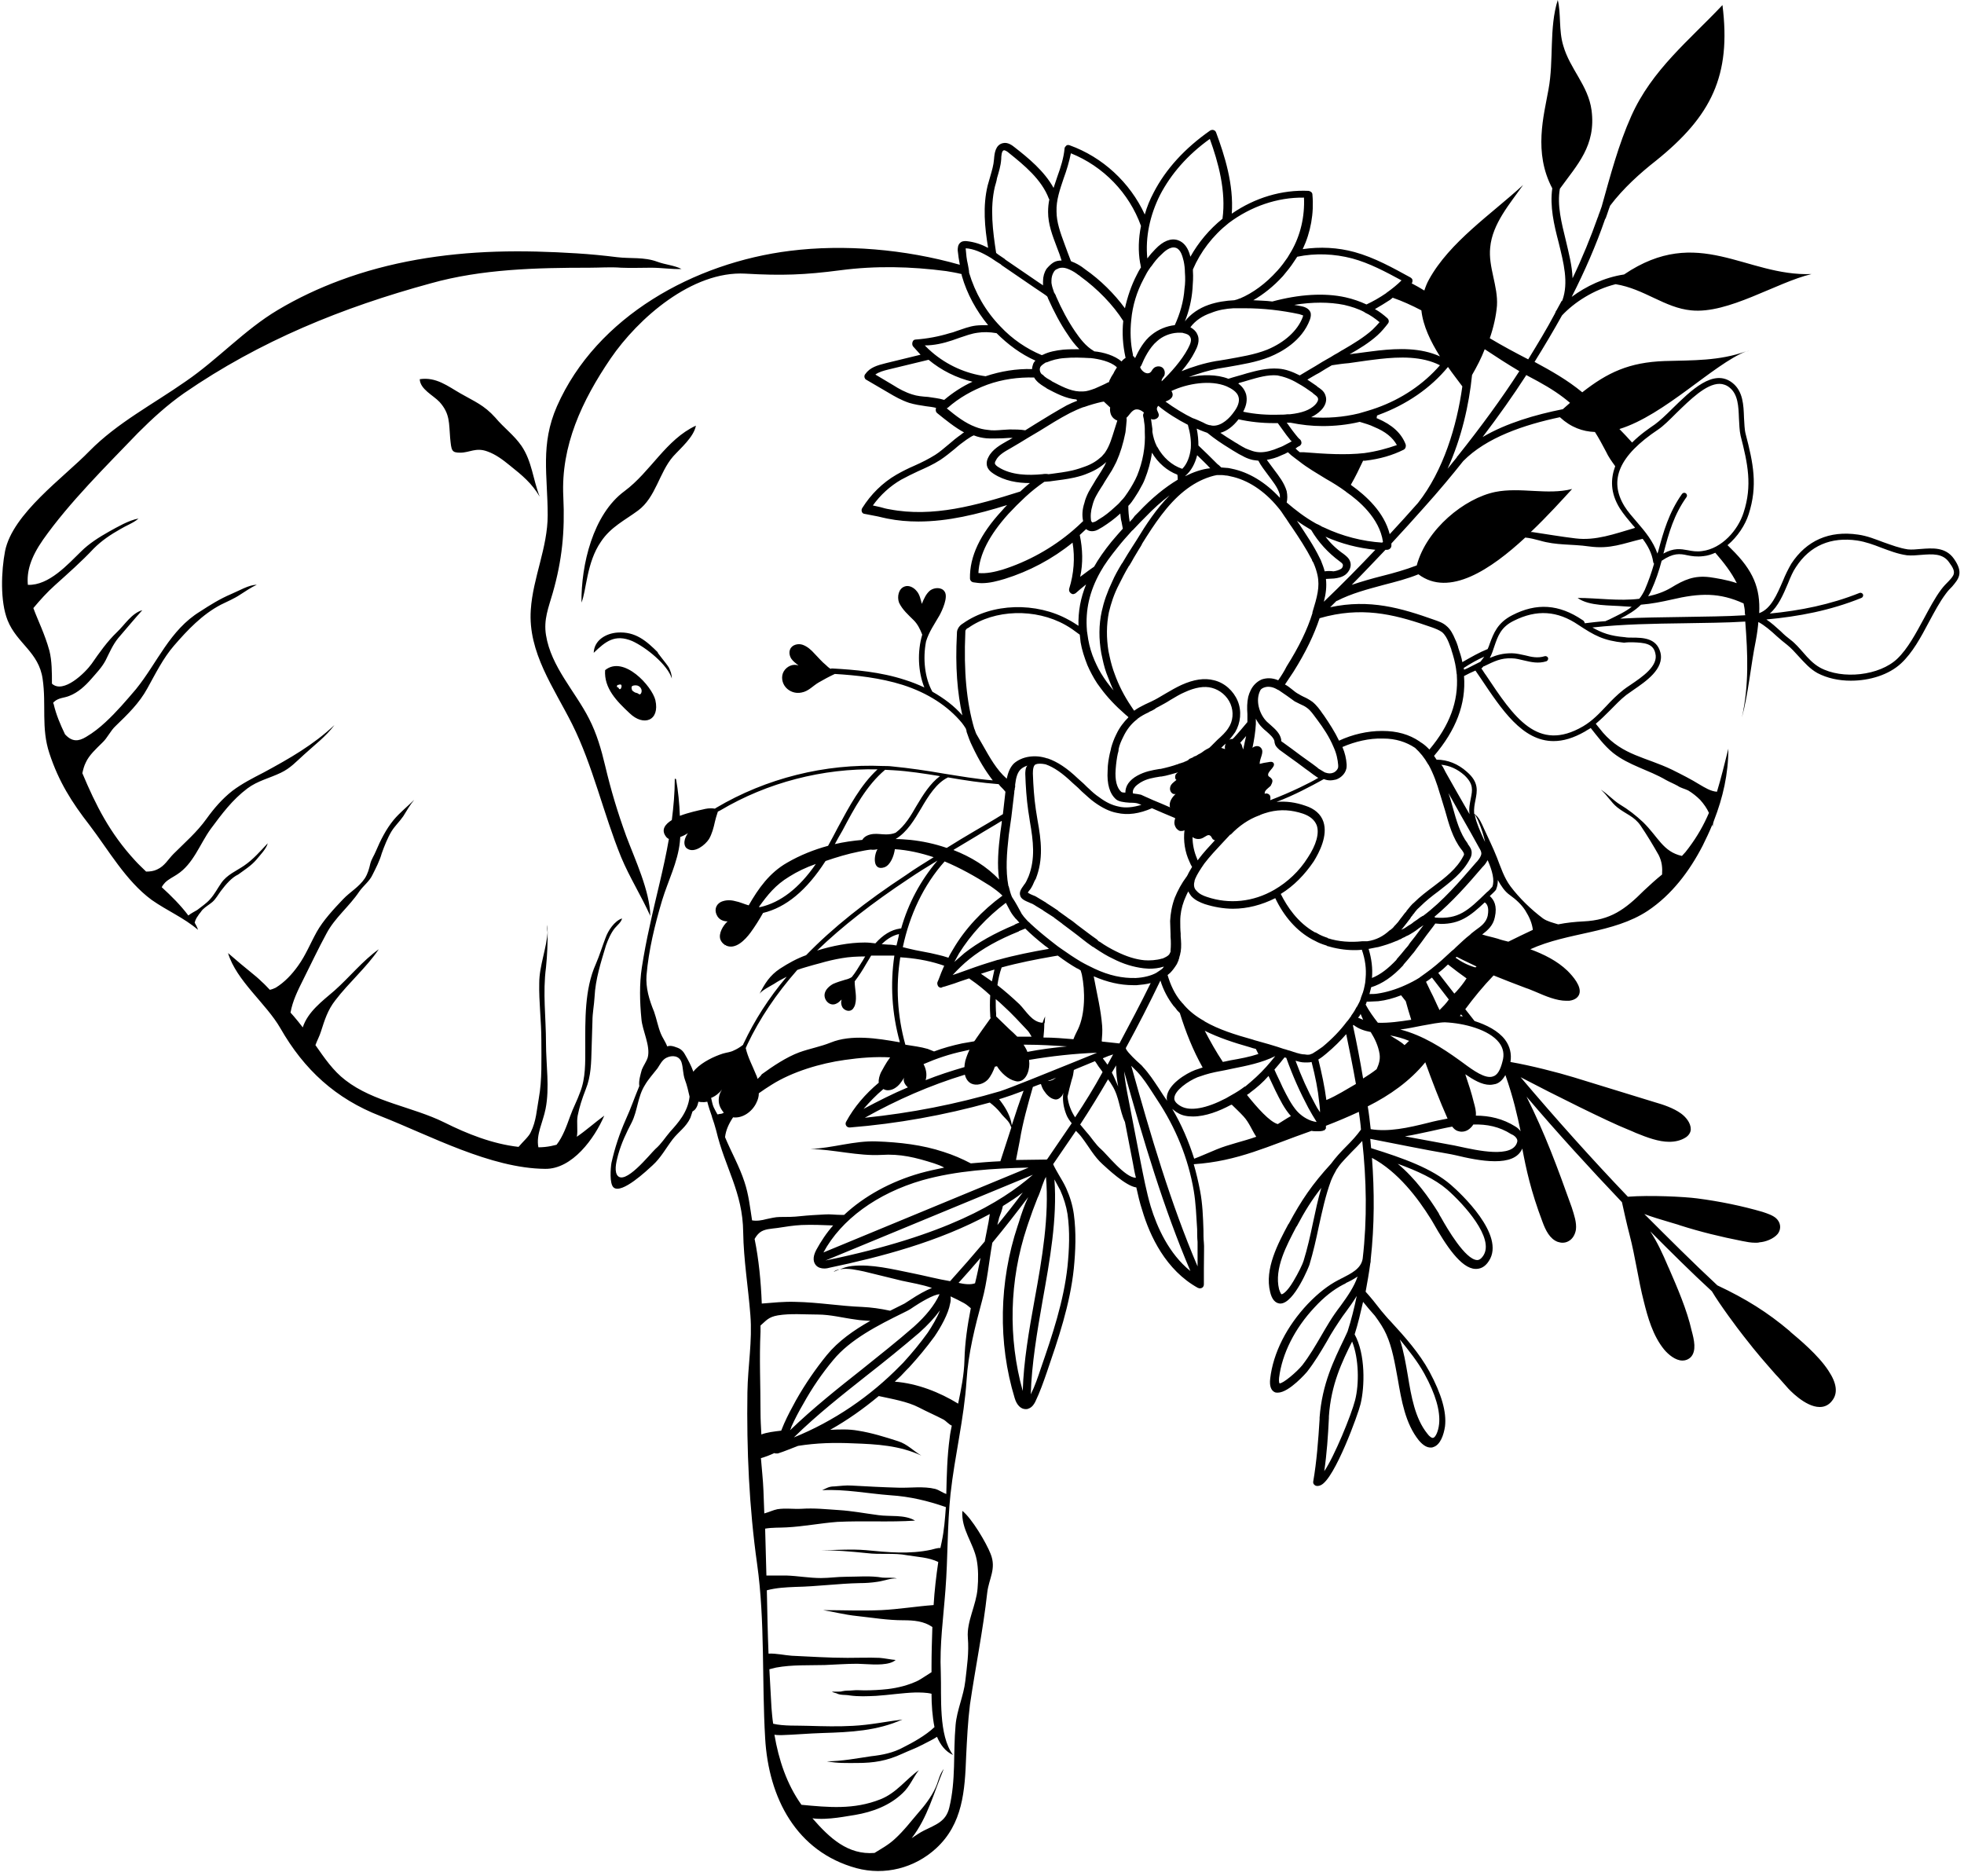 <?xml version="1.0" encoding="UTF-8"?><svg xmlns="http://www.w3.org/2000/svg" xmlns:xlink="http://www.w3.org/1999/xlink" height="444.2" preserveAspectRatio="xMidYMid meet" version="1.0" viewBox="-0.6 0.2 465.1 444.2" width="465.1" zoomAndPan="magnify"><g id="change1_1"><path d="M148.5,169.1c3.3,3.2,7.2,1.8,6.1-3.1c-0.8-3.3-7.5-10.7-11.9-7.1C142.4,163.2,145.5,166.3,148.5,169.1z M149,162.8 c0.2-0.3,0.7-0.3,1-0.3c0.9,0,1.7,1,1.2,1.9c0,0.1-0.1,0.1-0.2,0.2c-0.2,0.1-0.3,0-0.4-0.1c-0.3-0.2-0.5-0.2-0.8-0.3 c-0.2-0.1-0.5-0.3-0.7-0.5C149,163.4,148.9,163.1,149,162.8z M146.4,163.3c-0.1,0.1-0.3,0.2-0.4,0c-0.1-0.1-0.1-0.2-0.2-0.3 c-0.1-0.1-0.2,0-0.3-0.1c0,0,0-0.1,0-0.1c0-0.2,0-0.3,0.2-0.4c0.1,0,0.2,0,0.4-0.1c0.1,0,0.2,0,0.3,0c0.2,0.1,0.2,0.3,0.2,0.5 C146.5,163,146.5,163.2,146.4,163.3z M140,154.8c0.1-3,2.9-4.6,5.6-4.8c4.3-0.3,6.9,2,9.7,4.8c-1-0.9,2,2.6,2.5,3.5 c0.4,0.8,0.7,1.7,0.7,2.6c-1-3.3-6.1-7.4-9.4-8.9C145,150.3,142.8,152.1,140,154.8z M141.7,128.5c-3.4,4.9-3.4,11.5-4.6,14.4 c-0.1-8.9,2.7-20.9,10.2-26.4c6.2-4.6,9.8-12.2,16.9-15.5c-0.5,2.7-3.6,5.3-5.4,7.3c-3.3,3.8-4.1,9.7-8.3,12.8 C147.4,123.4,144,125,141.7,128.5z M122.9,105.8c2.5,3.7,2.7,7.9,4.3,12c-1.9-3.2-4.1-5-7.1-7.4c-1.6-1.3-3.3-2.6-5.3-3.3 c-2.7-1-4.2,0.3-6.4,0.3c-2.1,0-2.1-0.5-2.4-3.5c-0.3-3.5,0-5.7-2.5-8.5c-1.5-1.6-4.6-3-4.7-5.4c3.9-0.6,6.7,1.7,9.7,3.4 c3.3,1.9,5.5,2.7,8.2,5.7C118.8,101.6,121.1,103.2,122.9,105.8z M198.2,300.8c-0.5,0.2-0.9,0.4-1.4,0.6 C197.1,301.1,197.6,300.9,198.2,300.8z M128.9,221c0-0.6,0-1.2,0-1.8C129,219.8,129,220.4,128.9,221z M51.7,211.2 c-0.6,0.8-1.2,1.9-2,2.6c-0.7,0.6-1.6,1.1-2.3,1.8c-0.3,0.3-0.5,0.7-0.8,1c-0.2,0.3-0.4,0.6-0.6,0.9c-0.1,0.1-0.1,0.2-0.2,0.4 c-0.1,0.1-0.2,0.5-0.3,0.8c0.3,0.5,0.6,1.1,0.8,1.7c-3.4-2.9-7.3-4.5-11-7.1c-6.1-4.5-10.2-11.8-14.7-17.7c-4.2-5.4-7.3-10.3-9.5-17 c-2-6-0.7-11.5-1.6-17.6c-0.9-6.4-6.1-8.4-8.3-13.9c-1.8-4.5-1.5-11.7-0.6-16.4c1.8-8.9,13.9-17.4,20-23.7 c6.6-6.7,15.1-11.1,22.8-16.5c7.6-5.2,13.9-12.2,21.8-16.9c4.7-2.8,9.6-5.1,14.7-7c11.8-4.4,24.4-6.4,37-6.8 c6.4-0.2,12.7,0,19.1,0.4c3.2,0.2,6.3,0.5,9.5,0.9c3.2,0.4,6.4-0.1,9.6,1.1c1.9,0.7,3.9,0.8,5.7,1.7c-2.3,0.1-4.7-0.3-7.2-0.3 c-2.4,0-4.7,0.1-7.1,0c-2.5-0.2-5,0-7.5,0c-12.5,0-25.5,0.3-37.6,3.7C80.5,73,61,80.9,43,93.3c-4,2.8-7.5,6-10.9,9.4 c-7.5,7.8-16.3,16.5-22.5,25.3c-3,4.3-3.9,7.6-3.6,10.7c5,0.2,9.5-4.9,12.6-7.9c1.9-1.9,4.3-3.4,6.6-4.7c2-1.1,4.7-2.7,7-3.1 c-1.1,1-3,1.7-4.3,2.5c-2.3,1.3-4.4,2.7-6.3,4.6c-2.9,3.1-6.1,5.9-9.2,8.7c-1.9,1.7-3.5,3.5-5.1,5.4c1.1,3,2.7,6.1,3.8,10.1 c0.6,2.4,0.6,5.1,0.6,7.8c2.7,2.5,7.9-2.6,9.4-4.7c1.8-2.6,3.7-5.3,6-7.5c1.8-1.7,3.5-4.5,6-5.2c-1.9,2.1-3.8,4.4-5.7,6.6 c-1.3,1.6-2.1,3.5-3,5.3c-0.9,1.7-2.2,3-3.4,4.4c-1.4,1.6-3.1,3.2-5.2,4c-1.2,0.5-2.5,0.4-3.6,1.4c-0.1,0.1-0.1,0.1-0.2,0.2 c0,0.1,0,0.2,0.1,0.3c0.6,2.6,1.6,4.9,2.7,7.2c0,0,0.1,0.1,0.1,0.1c1.6,1.7,3.1,1.6,4.9,0.5c1.7-1,3.2-2.2,4.6-3.5 c2.6-2.4,4.9-5.1,7.2-7.8c5.1-6.3,8-14,15.2-18.4c2.3-1.5,4.7-3,7.3-4.1c1.7-0.7,4.4-2.3,6.1-2.2c-1.4,0.6-2.6,1.5-3.9,2.3 c-1.5,1-3,1.6-4.6,2.4c-4.4,2.3-7.9,6-11.1,9.7c-2.6,3-4.4,6.7-6.3,10.1c-1.9,3.5-4.7,6.2-7.5,8.9c-1.3,1.2-1.9,2.8-3.2,4 c-1.4,1.4-3.1,2.9-3.9,4.7c-0.4,0.8-0.6,1.6-0.8,2.5c3.2,7.6,6.5,14.2,12.5,20.7c0.8,0.9,1.7,1.7,2.6,2.6c0.9,0,1.8-0.1,2.6-0.5 c1.8-0.8,2.6-2.4,3.9-3.7c2.8-2.8,5.5-5.1,7.8-8.3c1.8-2.5,3.7-4.7,6.1-6.6c2.4-1.8,4.8-3,7.5-4.4c6.1-3.3,11.7-6.5,16.7-11.2 c-2,2.7-4.7,4.7-7.2,7c-1.9,1.7-3.2,3.2-5.5,4.3c-2.7,1.3-5.5,1.9-7.9,3.7c-3.6,2.7-6.1,6.1-8.7,9.6c-2.6,3.6-4.1,8.3-8,10.8 c-0.9,0.6-2,1.1-2.8,1.9c-0.3,0.3-0.6,0.7-0.8,1.1c2.3,2.1,4.5,4.3,6.3,6.7c0.6-0.5,1.6-1,2.1-1.3c1-0.8,2.1-1.5,3-2.5 c1.1-1.2,1.8-2.6,2.7-3.9c1.4-2,3.5-2.8,5.4-4.1c2.2-1.5,3.9-3.5,5.6-5.3c-0.3,1.3-1.9,2.9-2.7,3.9c-1.2,1.4-2.8,2.4-4.3,3.5 C54.3,208,52.9,209.6,51.7,211.2z M98.5,188.6c-0.4,0.4-0.8,0.8-1.2,1.2C97.7,189.4,98.1,189,98.5,188.6z M136.2,264.4 c-0.3,1.6,0.1,3.5-0.2,5c2.2-1.5,4.3-3.4,6.5-5c-2.3,5.4-7.6,12.7-14,12.6c-12.9-0.1-27.3-7.9-39-12.5c-10.6-4.1-18.1-11-23.7-20.8 c-3.4-5.9-10.4-11.2-12.4-17.8c4.7,4.1,6.4,5.2,8,6.8c0.7,0.6,1.3,1.3,1.9,1.9c0.5-0.1,1-0.3,1.4-0.5c2.1-1.3,3.8-3.1,5.3-5.2 c1.8-2.5,2.9-5.3,4.4-8c1.5-2.7,4.1-5.5,6.2-7.7c1.7-1.8,3.8-2.9,5.2-5c0.7-1.1,1-2.2,1.3-3.5c0.3-1.1,0.9-1.9,1.3-2.9 c1.1-2.6,2.4-5.2,4.2-7.4c1.5-1.8,3.3-3.2,4.9-4.8c-1,1.2-1.8,2.6-2.6,3.9c-0.9,1.3-2,2.3-2.8,3.6c-0.9,1.5-1.7,3.5-2.3,5.2 c-0.5,1.8-1.4,3.5-2.2,5.1c-0.7,1.5-2.1,2.5-3.1,3.9c-2.4,3.6-5.8,6.2-7.8,10c-1.9,3.5-3.6,7.1-5.4,10.7c-1.4,2.8-2.6,5.2-3.1,8 c0.3,0.3,0.5,0.6,0.8,0.9c0.7,0.8,1.4,1.7,2.1,2.6c1.2-3.7,4.6-6.2,7.5-8.7c3.5-3.1,6.7-7.1,10.5-9.8c-2.9,4.3-7.1,7.9-10.3,12.1 c-1.8,2.3-2.5,4.6-3.4,7.4c-0.3,1-0.9,2.1-1.3,3.2c2.1,3,4.2,6.1,7.1,8.3c6.7,5.2,15.9,6.3,23.4,10c5.4,2.7,11.4,5.1,17.6,5.8 c1-1.2,2.5-2.5,2.9-3.5c1.3-2.6,1.4-5.3,1.9-8c0.8-4.4,0.6-9.2,0.6-13.8c0-4.5-0.6-9.1-0.5-13.5c0-4.1,1.8-8.3,2-12.4 c0,2.9-0.1,5.8-0.4,8.7c-0.8,6,0,11.9,0,17.9c0,5.1,0.9,10.6-0.1,15.6c-0.6,3.1-2.3,6.1-1.7,9.1c1,0,2-0.1,3-0.3 c0.5-0.1,0.9-0.2,1.3-0.3c1.5-1.9,2.4-4.5,3.2-6.7c0.7-2,1.7-3.8,2.4-5.8c1.3-3.3,1.2-7,1.2-10.5c0-6.5-0.2-13.8,2.5-19.8 c0.9-2.1,1.5-4.1,2.3-6.2c0.6-1.7,2.1-4,3.9-4.6c-0.1,0.8-1.2,1.7-1.7,2.3c-0.9,1.1-1.6,2.7-2.1,4.1c-1.2,4-2.5,8-2.7,12.2 c-0.1,1.9-0.5,3.8-0.5,5.7c-0.1,2.2-0.1,4.3-0.2,6.5c-0.1,3.3-0.1,6.5-1.4,9.7C137.2,260.5,136.6,262.4,136.2,264.4z M462.1,132.5 c-2-2.8-5.1-2.5-7.8-2.3c-1.1,0.1-2.2,0.2-3.1,0.1c-2-0.3-3.8-1-5.8-1.7c-1.9-0.7-3.8-1.5-6-1.8c-6.8-1-12.2,1.4-15.8,6.9 c-0.7,1.2-1.4,2.6-2,4.1c-1.4,3.2-2.8,6.6-5.6,7.6c0.3-5.9-1.4-10.1-6.6-15.2c-0.3-0.3-0.6-0.6-0.9-0.9c2.4-2,4.2-4.8,5-7.3 c2.2-6.8,1.1-12.1-0.7-19c-0.3-1.1-0.3-2.5-0.4-3.9c-0.1-2.9-0.2-6.2-2.7-8.2c-4.5-3.6-9.9,1.8-14.3,6.1c-1.5,1.5-3,2.9-4.1,3.7 c-1.3,0.9-3.4,2.3-5.4,4.3c-1-1.1-2-2.2-3-3.2c0,0,0,0,0,0c10.7-3.3,22.2-15.3,30-18.4c-6.4,2.3-12.6,2.1-19.3,2.3 c-8.4,0.3-13.5,2.7-19.5,7.4c0,0,0,0,0,0c-3.5-2.9-7.4-5.1-11.3-7.2c2.3-3.7,4.5-7.4,6.5-11c0,0,0,0,0,0c2.9-3.1,7.5-6.1,12.7-7.4 c6.8,1.1,11.6,5.6,17.9,6.2c8.8,0.9,20.1-6.6,28.5-8.6c-15.6,0.6-26.8-11.8-44.4,0.1c-4.7,0.7-9,2.8-12.4,5.3 c3.1-6.1,5.8-12.3,7.9-18.4c0,0,0-0.1,0.1-0.1c0.4-1,0.7-2.1,1.1-3.1c0,0,0,0,0,0c3.1-4.1,7.1-7.7,10.8-10.6 c13.2-10.6,17.9-20.2,15.8-36.9c-7.8,8.3-16.7,15.3-21.6,26.3c-3,6.7-4.9,13.9-7,21.4c-0.3,0.8-0.5,1.5-0.8,2.2c0,0,0,0,0,0.1 c0,0.1-0.1,0.1-0.1,0.2c-1.7,4.8-3.7,9.7-6,14.5c-0.1-3-0.9-6-1.6-9c-1-4.1-2.1-8.3-1.4-12.2c4.1-5.7,8.6-10.2,7.5-18.6 c-0.8-5.9-5.1-9.7-6.7-15.3c-1.1-3.6-0.5-7.6-1.3-10.8c-2.1,6.6-0.9,14.3-2.2,21.2c-1.1,6.2-3.6,14.9,0.9,23.4 c-0.6,4.3,0.4,8.6,1.5,12.8c1.2,4.9,2.4,9.5,0.9,13.7c0,0,0,0,0,0c0,0,0,0.1-0.1,0.1c0,0,0,0.1-0.1,0.1c-0.4,0.7-0.8,1.5-1.2,2.2 l0,0c-0.1,0.1-0.2,0.2-0.2,0.4c-0.1,0.1-0.1,0.2-0.2,0.4c-1.9,3.6-4.1,7.2-6.3,10.8c0,0,0,0,0,0c-3.1-1.6-6.1-3.2-9.1-5 c0.9-2.6,1.5-5.3,1.7-7.7c0.3-4.6-2.1-9.2-1.6-13.8c0.5-5.6,4.7-10.4,7.8-14.8c-7.5,6.9-17.4,13.5-22.3,22.4 c-0.5,0.9-0.8,1.7-1.1,2.6h0c-1-0.6-2-1.2-3-1.7c0.2-0.2,0.2-0.5,0.2-0.7c0-0.3-0.2-0.5-0.5-0.7c-4.2-2.3-8.5-4.7-13.2-6 c-4-1.1-8.2-1.3-12.3-0.7c1.9-4,2.7-8.5,2.3-12.9c0-0.5-0.4-0.8-0.9-0.9c-6.3-0.3-12.7,1.6-18.2,5.4c0.5-6.9-1.7-13.8-3.7-19.2 c-0.1-0.3-0.3-0.5-0.6-0.6c-0.3-0.1-0.6,0-0.8,0.1c-6,4.2-10.5,9.1-13.4,14.7c-0.9,1.7-1.6,3.4-2.1,5.2c-3.5-7.6-10-13.6-17.8-16.4 c-0.3-0.1-0.6-0.1-0.8,0.1c-0.2,0.2-0.4,0.4-0.4,0.7c-0.2,2.2-0.9,4.4-1.7,6.6c-0.3,0.9-0.6,1.8-0.9,2.7c-2.2-4-6-7.1-9.2-9.6 c-0.5-0.4-1.6-1.3-2.8-1c-1.8,0.4-2,2.5-2.1,3.8c-0.1,1.4-0.5,2.7-0.9,4.1c-0.2,0.7-0.4,1.4-0.6,2.1c-1.2,4.9-0.7,10,0.1,14.8 c-1.5-0.8-3.2-1.4-5.1-1.6c-0.2,0-0.9-0.1-1.4,0.3c-0.7,0.5-0.7,1.4-0.7,1.9c0.1,1.1,0.3,2.3,0.5,3.4c-13-3.7-27.4-4.9-40.2-3.3 c-22.6,2.8-45.8,15.5-55.2,36.8c-4,9.1-2.2,16.4-2.2,25.8c0,7.7-3.5,14.8-4,22.4c-0.7,10.1,5.5,18.5,9.8,27.1 c4.9,9.8,7.4,21.2,11.6,31.5c2,4.8,4.8,9.2,6.9,13.9c-0.1-5.9-3.6-13.3-5.7-18.9c-2.1-5.8-3.6-10.8-5-16.7c-0.9-3.8-2-7.6-3.8-11.1 c-3.3-6.5-9-12.3-10.2-19.8c-0.6-3.7,0.6-6.5,1.6-10c2.2-7.7,2.9-14.5,2.5-22.8c-0.6-12,4.4-22.7,11.2-32.7 c6.5-9.5,19.3-20.8,31.9-20.1c8.6,0.5,14.1,0.3,22.5-0.8c8.4-1.1,16.7-0.9,25.1,0.2c1.2,0.2,2.4,0.4,3.6,0.7c0,0.2,0.1,0.4,0.1,0.5 c1.2,4.2,3.4,8.2,6.2,11.6c-1,0-2,0-2.9,0.1c-1.6,0.2-3.1,0.8-4.6,1.3c-0.5,0.2-1.1,0.4-1.6,0.5c-2.6,0.8-5.3,1.3-8,1.5 c-0.4,0-0.7,0.2-0.8,0.6c-0.1,0.3-0.1,0.7,0.1,1c0.6,0.7,1.2,1.3,1.8,2l-8.2,2c-2,0.5-3.8,1-4.9,2.6c-0.2,0.2-0.2,0.5-0.2,0.7 c0.1,0.3,0.2,0.5,0.4,0.6l5.3,3.1c1.5,0.9,3.1,1.8,4.9,2.4c1.3,0.4,2.7,0.6,4,0.8c0.8,0.1,1.7,0.2,2.4,0.4c-0.1,0.1-0.1,0.3-0.1,0.5 c0,0.3,0.1,0.5,0.3,0.7c2.1,1.7,4.2,3.4,6.4,4.6c-0.2,0.1-0.5,0.3-0.7,0.5c-1,0.7-2,1.5-2.9,2.3c-1.1,0.9-2.1,1.8-3.2,2.5 c-1.6,1-3.2,1.8-5,2.6c-1.4,0.6-2.8,1.3-4.2,2.1c-3.3,1.9-6.1,4.7-8.1,7.9c-0.2,0.3-0.2,0.6-0.1,0.9c0.1,0.3,0.4,0.5,0.7,0.5 c1,0.2,2.1,0.4,3.1,0.6c0.7,0.2,1.4,0.3,2.2,0.5c2.5,0.5,4.9,0.7,7.4,0.7c7,0,13.9-1.7,21-3.9c-0.4,0.4-0.8,0.8-1.2,1.3 c-5.2,5.6-7.7,10.9-7.6,16.1c0,0.4,0.3,0.8,0.8,0.9c0.7,0.1,1.4,0.2,2,0.2c1.9,0,3.7-0.5,5.4-1c5.8-1.8,11.3-4.7,16.1-8.6 c0.6,3.6,0.3,7.4-0.8,10.9c-0.1,0.4,0,0.8,0.4,1.1c0.2,0.1,0.3,0.2,0.5,0.2c0.2,0,0.4-0.1,0.6-0.2c0.8-0.7,1.6-1.4,2.5-2.1 c-1.3,3.2-1.9,6.4-1.8,9.8c-0.8-0.5-1.5-1-2.3-1.4c-7.7-4.3-18.2-4-25,0.8c-0.5,0.3-1,0.7-1.3,1.4c-0.2,0.4-0.2,0.9-0.2,1.3 c-0.4,7.5,0.1,13.8,1.3,19.1c-1.9-2.2-4.3-4-7.1-5.6c-1.8-3.2-2.3-7.8-1.5-11.9c0.7-2.3,2-4.1,3.2-6.2c0.6-1.1,2.1-4.3,1.2-5.6 c-0.7-1.1-2.4-1-3.4-0.3c-1,0.8-1.5,2-2,3.2c-0.3-1.1-0.5-2.2-1.2-3c-0.7-0.9-1.9-1.5-2.9-1.1c-1.4,0.5-1.8,2.4-1.3,3.8 c0.8,1.7,2.2,2.9,3.5,4.2c0.9,0.9,1.5,2.1,2,3.4c-1.2,4-1,8.8,0.5,12.5c-1.5-0.7-3-1.3-4.6-1.8c-5.8-1.9-11.9-2.4-17.2-2.7 c-0.2,0-0.3,0-0.4,0.1c-0.5-0.3-0.9-0.7-1.1-0.9c-1-0.8-1.8-1.8-2.7-2.7c-0.8-0.9-1.7-1.7-2.8-2.1c-1.1-0.4-2.6,0-3,1.1 c-0.3,0.7-0.1,1.6,0.3,2.2c0.4,0.6,1.1,1.1,1.7,1.6c-1.3-0.5-2.8,0.2-3.5,1.4c-0.7,1.2-0.4,2.8,0.5,3.8c0.9,1,2.3,1.5,3.7,1.2 c1.7-0.3,2.7-1.6,4.1-2.4c1.2-0.7,2.5-1.4,3.8-2c5,0.3,10.7,0.9,16.1,2.6c5.9,1.9,10.7,5,14,9c0.3,0.4,0.6,0.8,0.9,1.3 c0.1,0.3,0.2,0.5,0.2,0.8c0.4,1.2,0.8,2.3,1.4,3.5c1.5,3.2,3.1,5.8,4.8,8c-3.8-0.3-7.8-1-11.6-1.6c-4-0.7-8.1-1.3-12.2-1.7 c-0.8-0.1-1.5-0.1-2.2-0.1c0,0,0,0,0,0c0,0,0,0,0,0c-13.7-0.6-27.7,2.9-39.5,9.9c-0.1,0.1-0.2,0.1-0.3,0.2c-1.2-0.2-2.1,0-2.9,0.2 c-0.9,0.2-3.3,0.7-5.4,1.5c0,0,0,0,0,0c-0.1-2.9-0.4-5.9-0.9-8.7l-0.3-0.1c0,3.4-0.3,6.6-0.7,9.8c0,0,0,0,0,0 c-1.6,1-2.6,2.3-1.4,3.9c0.2,0.3,0.4,0.4,0.7,0.6c-1.2,7-3.1,13.8-4.6,20.9c-0.7,3.1-1.3,6.3-1.8,9.5c-0.6,3.9-0.5,8.2-0.1,12.2 c0.2,2.7,2.2,6.4,1.5,9.1c-0.3,1-1,1.9-1.4,2.9c-0.3,1.1-0.8,2.7-0.6,3.9c-1.1,2.6-2,5.3-3.2,7.9c-1.5,3.4-2.6,6.7-3.4,10.3 c-0.2,1.2-0.5,4.9,0.5,5.8c1.9,1.7,8-4.1,9.2-5.2c2-1.8,3.2-4.1,4.8-6.2c1.4-1.8,3.2-2.9,4.2-5.1c0.2-0.5,0.3-1,0.5-1.5 c0.8-0.4,1.2-1.3,1.4-2.3c0.5,0.1,0.9,0.1,1.4,0.1c0.2,0,0.5-0.1,0.7-0.1c0.3,1.2,0.7,2.4,1.1,3.5c0,0,0,0,0,0.1 c0.4,1.1,0.7,2.1,1,3.2c2.1,8.9,6.3,14.6,6.4,24.1c0.1,6.6,1.2,13.1,1.7,19.6c0.5,6.2-0.6,12.1-0.7,18.3 c-0.2,13.6,0.4,27.2,2.3,40.7c1.9,13.5,1.1,27.7,1.9,41.2c0.8,14.2,7.4,26.9,21.6,30.8c6.7,1.8,13.8,0,18.9-4.7 c6.3-5.8,6.8-13.6,7.1-21.8c0.2-4,0.4-8.2,0.9-12.2c1.3-8.9,3.1-17.6,4.1-26.6c0.4-3.3,2.2-5.6,0.8-9.1c-1-2.6-4.5-8.5-6.7-10.2 c-0.3,4.4,2.6,7.5,3.4,11.6c0.4,2.1,0.4,4.6,0.2,6.8c-0.3,3.9-2.6,7.8-2.3,11.6c0.3,3.6-0.2,6.7-0.6,10.3c-0.4,3.5-2,6.9-2.3,10.4 c-0.6,6.8,0.1,13-1.5,19.6c-0.8,3.3-3.2,4-6,5.4c-1,0.5-2,1.2-2.9,1.8c3.8-4.9,5.2-10.7,7.6-16.4c-0.9,1.2-1.1,2.2-1.6,3.6 c-0.8,2.2-2.5,4.6-4.1,6.4c-1.9,2.2-3.7,4.6-5.9,6.6c-1.5,1.4-3.2,2.3-4.8,3.3c-6.3,0.5-10.6-3.5-14.7-8.2c3.7,0.5,8.5-0.6,10.1-0.8 c4.1-0.7,8.2-2.2,11.3-5.2c1.7-1.6,2.4-3.6,3.8-5.4c-3.1,2.2-5.3,5.4-9.1,6.9c-6.3,2.5-12.3,1.9-18.7,1.3 c-3.5-4.9-5.4-10.7-6.4-16.6c0.5,0.1,1.2,0.1,1.7,0.1c3.2-0.1,6.4-0.4,9.7-0.5c6.6-0.2,12.9-0.5,18.9-3.2c-3.9,0.5-7.7,1.3-11.7,1.5 c-3.5,0.2-7,0.1-10.6,0c-2.5-0.1-5.8,0.1-8.3-0.5c-0.2-1.3-0.3-2.6-0.4-3.8c-0.2-3-0.3-6.1-0.5-9.1c0.5-0.1,1.1-0.3,1.6-0.4 c3.8-0.7,7.7-0.5,11.5-0.6c2.6-0.1,5.1-0.3,7.7-0.3c0.8,0,1.6,0.1,2.3,0.1c1.8,0.1,5.4,0.3,6.8-1c-1.3-0.1-2.5-0.4-3.8-0.5 c-2.5-0.1-5.1,0-7.6,0c-4.4,0-8.8-0.3-13.2-0.5c-1.6-0.1-3.7-0.6-5.5-0.5c-0.2-5-0.3-10-0.4-15c2.3-0.6,4.4-0.7,6.8-0.8 c5.1-0.1,10.2-0.8,15.2-0.9c1.4,0,2.8-0.1,4.1-0.3c1.6-0.2,3.2-0.9,4.7-0.8c-1-0.3-2.3-0.1-3.4-0.2c-2.9-0.5-5.8-0.2-8.7-0.2 c-2,0-3.9,0.3-5.9,0.3c-2.7,0-5.4-0.5-8.2-0.6c-1.6,0-3.2,0-4.7,0c-0.1-3.7-0.2-7.4-0.3-11.1c1.7-0.3,3.5-0.2,5.1-0.3 c4-0.2,8-1,12-1.3c6.1-0.3,12.4,0.1,18.4-0.3c-2.5-1.5-6-0.9-8.7-1.3c-3.1-0.4-6.2-1-9.4-1.2c-3.1-0.2-5.7-0.5-8.8-0.3 c-1.9,0.1-3.8-0.2-5.7,0.1c-1,0.2-2,0.7-3.1,1c-0.1-1.8-0.1-3.6-0.2-5.4c-0.1-2.6-0.4-5.1-0.6-7.7c1.1-0.3,2.1-0.7,3.2-1.2 c0.1,0.1,0.3,0.1,0.5,0.1c0.1,0,0.2,0,0.3,0c1.6-0.5,3.2-1.2,4.8-1.8c4.4-0.7,8.6-0.8,13-0.6c5.7,0.2,11,0.5,16.2,2.9 c-1.9-1.1-3.3-2.7-5.5-3.4c-3.1-1-6.3-2-9.5-2.5c-2.2-0.4-4.4-0.3-6.6-0.2c4.1-2.3,7.9-5,11.5-8c3.2,0.7,6.8,1.3,9.5,2.7 c1.9,1,4,1.9,5.9,2.9c0.4,0.2,1.3,1.2,1.9,1.4c-0.2,1-0.4,1.9-0.5,2.9c-0.6,4.4-0.7,8.9-0.8,13.3c-0.9-0.3-1.6-0.9-2.6-1.2 c-2.8-0.7-6-0.2-8.8-0.3c-3.7-0.1-7.4-0.3-11-0.5c-1.4-0.1-2.7,0.1-4.1,0.2c-1.3,0-1.8,0.4-2.9,0.9c5.4-0.3,10.8,0.8,16.2,1.2 c4.6,0.3,8.8,1.3,13.1,2.8c-0.2,2.7-0.4,5.5-1,8.3c-0.1,0.5-0.2,0.9-0.3,1.4c-0.6-0.1-1.7,0.3-2.2,0.4c-5.1,1.1-10.3,0.6-15.4,0.1 c-3.5-0.3-7.1,0-10.6,0c3,0,7,0.3,10.8,0.7c3.1,0.4,6.4-0.1,9.5,0.5c2.4,0.4,5.2,0.5,7.4,1.6c-0.5,3.4-0.9,6.8-1.1,10.2 c-4.1,0.3-8.3,1-12.4,1.2c-4.6,0.2-9.2,0-13.8,0c2.1,0.3,5.1,1.1,8.1,1.4c3.7,0.4,7.2,1,10.9,1c2.5,0,4.9,0.2,6.9,1.6 c-0.1,3.1-0.2,6.3-0.2,9.3c0,0.4,0,0.9,0,1.4c-1,0.6-2.1,1.4-3.2,2c-2.3,1.1-4.7,1.7-7.2,2c-1.8,0.2-3.7,0.3-5.5,0.3 c-0.9,0-1.8-0.1-2.7,0c-0.8,0.1-1.7,0-2.5,0.2c-0.3,0.1-0.6,0.1-0.9,0.1c-0.5,0-1,0-1.6,0c0.3,0.2,0.7,0.3,1.1,0.4 c0.9,0.5,2.1,0.3,3.1,0.5c2.2,0.3,4.1,0.2,6.3,0.1c3.1-0.2,6.2-0.7,9.3-0.8c1.1,0,2.6,0,3.8,0.3c0,2.6,0.2,5.4,0.7,7.9 c-2.1,2-5.2,3.7-7.4,4.8c-2.4,1.3-4.9,1.8-7.6,2.1c-3.4,0.5-7,1.2-10.5,1.2c2.6,0.5,4.8,0.4,7.1,0.4c4.1,0,7.1-0.5,10.8-2.2 c1.5-0.7,3.2-1.3,4.7-2.1c0.7-0.4,2.5-1.2,3.5-1.9c0.8,1.9,2,3.5,3.8,4.3c-3.5-4.7-2.7-13.8-2.9-19.5c-0.3-6.7,0.6-12.9,1.1-19.6 c0.6-7.6,0.4-15.2,1.2-22.7c1-9.1,3.2-17.8,3.8-26.9c0.4-6.5,2-12.7,3.7-19c1.2-4.4,1.6-9.1,2.4-13.6c2.9-3.5,5.7-7.1,8.5-10.8 c-0.9,1.9-1.6,3.9-2.2,5.9l-0.3,0.9c-4.4,13.2-4.7,27.7-0.7,40.8c0.5,1.7,1.5,2.6,2.6,2.6c0.2,0,0.4,0,0.6-0.1 c1-0.3,1.5-1.3,1.7-1.7c1.1-2.3,1.9-4.6,2.7-6.9c2.7-7.9,5.5-16,6.4-24.6c0,0,0,0,0,0c0.4-4.1,0.6-8.5,0-12.9 c-0.3-2.1-0.9-4.1-1.8-6.1c-0.5-1.1-1.1-2.1-1.7-3.1c-0.5-0.9-1-1.7-1.4-2.6c0,0,0,0,0,0c1.8-2.6,3.6-5.3,5.4-7.9 c0.5,0.5,1,1,1.5,1.7c1.6,2.1,2.8,4.4,4.8,6.2c1,0.9,5.5,5.2,8,5.5c0.4,1.8,0.8,3.6,1.4,5.4c1.8,6.1,5.6,14.2,13.2,18.4 c0,0,0.1,0,0.1,0c0.1,0.1,0.3,0.1,0.4,0.1c0.3,0,0.7-0.2,0.8-0.5c0.1-0.2,0.1-0.4,0.1-0.6c0-0.3,0-2.1,0-3.7c0-3.1,0.1-5.4,0-6 c-0.1-1-0.1-2-0.1-3c-0.1-3-0.2-6.2-0.8-9.3c-0.4-2.1-0.9-4.2-1.5-6.3c10.5-0.7,17.6-4.3,27.9-7.9c0.4,0.1,0.9,0.1,1.3,0.1 c0.4,0,0.9,0,1.3-0.1c0,0,0,0,0,0c0.1,0,0.1,0,0.2-0.1c0,0,0.1,0,0.1,0c0,0,0,0,0,0c0,0,0,0,0.1,0c0.1-0.1,0.1-0.1,0.2-0.2 c0,0,0-0.1,0.1-0.1c0-0.1,0.1-0.1,0.1-0.2c0,0,0-0.1,0-0.1c0,0,0,0,0-0.1c0-0.1,0-0.3,0-0.4c2.6-1,5.2-2.1,7.8-3.3 c0.2,1.4,0.4,2.8,0.5,4.2c-1,1.4-2.2,2.7-3.5,4c-1.3,1.3-2.5,2.6-3.6,4.1c-4.4,4.8-7,8.6-10,14.2l-0.1,0.1 c-2.4,4.5-5.7,10.6-4.3,16.1c0.4,1.7,1.2,2.6,2.3,2.7c0,0,0,0,0.1,0c3.3,0,6.9-9.1,6.9-9.2c0.9-3,1.6-6.1,2.2-9 c0.8-3.6,1.6-7.4,2.9-10.9c0.4-1,0.9-1.9,1.4-2.8c0,0,0.1-0.1,0.1-0.1c0.1-0.1,0.1-0.2,0.2-0.3c0.9-1.3,2.1-2.4,3.2-3.6 c0.8-0.8,1.7-1.7,2.5-2.6c1,9.1,1.2,18.5,0.1,27.9c0,0,0,0,0,0c-0.4,2.4-2.8,3.5-4.9,4.6c-0.3,0.1-0.5,0.3-0.8,0.4 c-2.5,1.3-4.8,3.1-7.3,5.7c-5,5.3-8.2,11.6-8.9,17.7c-0.2,1.7,0.2,2.8,1.1,3.2c0.2,0.1,0.5,0.1,0.7,0.1c2.7,0,6.9-4.9,6.9-4.9 c1.8-2.3,3.3-4.8,4.7-7.2c0.6-1.1,1.2-2.1,1.9-3.2c0.8-1.2,1.6-2.5,2.6-3.8c0.9-1.2,1.8-2.5,2.6-3.8c-0.6,2.9-1.3,5.7-2.2,8.5 c-0.1,0.1-0.1,0.1-0.1,0.2c-0.2,0.5-0.5,1-0.7,1.5c-2.4,5-5.2,10.6-5.8,18.6l0,0.4c-0.3,4.9-0.7,10.1-1.5,14.7 c-0.1,0.4,0.1,0.8,0.5,1c0.2,0.1,0.4,0.1,0.6,0.1c0.2,0,0.5-0.1,0.7-0.2c3.3-1.5,8.9-17,9.4-19.2c1-4.1,1.2-11.8-1.4-16.5 c0.8-2.5,1.4-5.1,2-7.7c0.9,1.1,1.8,2.2,2.8,3.3c1.1,1.5,2.1,3,2.7,4.4c1.4,3.1,2,6.7,2.7,10.5c0.9,5.2,1.8,10.6,5,14.6 c1.1,1.3,2,1.7,2.8,1.7c0.2,0,0.4,0,0.6-0.1c1.7-0.5,2.5-2.9,2.8-4.9c0.4-3.4-0.8-7.6-3.7-13c-2.4-4.4-5.8-8.2-9.2-11.9 c-0.8-0.8-1.5-1.7-2.2-2.5c-1.3-1.7-2.6-3.3-3.7-4.5c0.4-2.2,0.8-4.4,1.1-6.7c0.1-0.3,0.1-0.6,0.1-0.9c0.9-8.1,0.9-16.2,0.3-24.1 c6.2,3.3,10.9,9.6,13.9,14.4c0.1,0.2,0.4,0.6,0.6,1c3,5.3,6.6,10.8,10,10.9c0,0,0.1,0,0.1,0c0.9,0,2.1-0.3,3.1-1.9 c4-6.1-6.8-16.1-9-18c-4.5-3.9-11.2-6.3-18.9-8.7c-0.1-0.7-0.1-1.5-0.2-2.2c6.2,1.2,13,2.6,18.3,3.5c0.5,0.1,1.2,0.2,2,0.4 c2.5,0.6,6.1,1.4,9.2,1.4c3,0,5.5-0.7,6.5-3c0.9,4.8,2,10,4.8,17.4c0.7,1.9,1.7,4,3.6,4.7c0.4,0.1,0.7,0.2,1.1,0.2 c0.5,0,1-0.1,1.5-0.4c0.9-0.5,1.5-1.5,1.7-2.7c0.2-1.7-0.4-3.4-1-5.3c-3.4-9.5-6.3-17.4-10.7-26.2c7.4,8.7,15,17,22.6,25 c0.1,0.5,1.3,5.9,1.8,7.7c0.7,2.7,1.2,5.3,1.7,7.9c0.5,2.6,1,5.3,1.7,8c0.9,3.6,2.1,8,4.8,11.3c1,1.2,2.7,2.6,4.3,2.6 c0,0,0.1,0,0.1,0c0.7,0,1.4-0.3,1.9-0.8c1.4-1.5,0.8-4.1,0.2-6.3c-1.1-4.9-3.4-10.2-5.4-14.8l-0.1-0.2c-1.5-3.5-2.5-5.7-4.3-8.5 c4.9,4.9,9.7,9.7,14.6,14.2c1.9,3.2,6,8.7,7.5,10.6c3.5,4.5,4.9,6,7.6,9.1c0.8,0.8,1.6,1.8,2.7,3c0.4,0.5,4.3,4.7,7.7,4.7 c0,0,0,0,0.1,0c1.1,0,2.1-0.5,2.8-1.4c1.5-1.8,1.2-4.2-0.8-7.2c-2.4-3.7-7-7.5-8.9-9.1l-0.3-0.3c-5.2-4.4-10.3-7.6-17.1-10.8 c-5.8-5.4-11.5-11.1-17.3-16.9c1.8,0.7,3.9,1.3,5.9,1.9c0.9,0.3,1.8,0.5,2.6,0.8c4.7,1.5,9.6,2.7,14.7,3.7c1,0.2,2,0.4,3.1,0.4 c0.3,0,0.7,0,1-0.1c1.4-0.1,3.3-0.8,4.3-2c0.9-1.2,0.7-2.7-0.4-3.7c-0.8-0.7-2-1.1-3.2-1.5c-4.8-1.4-10.1-2.5-15.5-3.2 c-3-0.4-11.2-0.8-16.3-0.4c0,0-0.1,0-0.1,0c-8.6-9-17.1-18.5-25.4-28.3c7.8,4.1,20.9,10.6,25.2,12.3c0.4,0.2,0.8,0.3,1.2,0.5 l0.9,0.4h0c2.7,1.1,5.4,2.1,7.9,2.1c1.4,0,2.8-0.3,4-1.1c0.7-0.5,1.1-1.2,1.1-1.9c0-1.5-1.2-2.9-2.3-3.7c-1.8-1.3-4.2-2.1-6.3-2.7 l-19.2-5.9c-3.6-1.1-10.2-2.8-14.9-3.6c0.3-1.9-0.1-3.7-1.3-5.3c-1.6-2.1-4.4-3.5-7.2-4.4c-0.7-0.9-1.5-1.9-2.2-2.8 c2-2.7,4.2-5.4,6.7-8c2.5,1,5,2,7.7,3c0.7,0.2,1.5,0.6,2.3,0.9c2.3,1,4.9,2.1,7.2,2.1c0.2,0,0.5,0,0.7,0c0,0,0,0,0,0 c1.6-0.2,2.2-1,2.4-1.6c0.6-1.8-1.5-4.2-2.8-5.5c-2.5-2.4-5.6-3.9-8.8-5.1c9-4.1,19.6-3.7,27.8-9.1c5.7-3.8,9.9-9.4,13-15.4 c0.8-1.6,1.6-3.3,2.3-5c0,0.2,0.1,0.4,0.1,0.5c0-0.4,0.1-1,0.3-1.5c2.1-5.4,3.4-11,3.4-17c-0.9,3.6-1.7,6.9-2.7,10.2 c-1.5-0.1-2.9-1-4.1-1.7c-2.1-1.3-4.3-2.4-6.5-3.5c-6.2-3-11.7-3.4-16.4-8.8c-0.6-0.7-1.1-1.4-1.7-2.1c1.2-1,2.3-2.1,3.4-3.2 c1.2-1.2,2.4-2.5,3.8-3.6c0.4-0.3,1-0.7,1.7-1.2c2.9-2,7.4-5,6.4-8.9c-0.9-3.4-4.1-3.5-6.7-3.5c-0.6,0-1.2,0-1.7-0.1 c-3.5-0.3-5.4-1-7.7-2.3c7.3-0.8,14.6-0.9,21.8-1c4.9-0.1,9.7-0.1,14.4-0.4c0.6,7.7,0.9,15.1-0.8,22.7c1.5-5.4,2.1-12.3,3.3-18.2 c0.3-1.6,0.5-3.1,0.6-4.4c1.5,0.8,3,2.1,4.4,3.4c0.8,0.7,1.6,1.4,2.4,2c1,0.8,1.9,1.8,2.8,2.8c1.3,1.4,2.6,2.9,4.4,3.9 c2.3,1.2,5,1.8,7.9,1.8c4.5,0,9-1.4,11.9-4.1c2.7-2.5,4.7-6.2,6.6-9.8c1.3-2.4,2.5-4.7,4-6.7c0.5-0.7,1-1.2,1.5-1.7 C463.2,137.3,464.5,135.9,462.1,132.5z M310.3,289.9c-0.6,2.9-1.3,6-2.2,8.9c-0.2,0.7-1.2,2.8-2.4,4.8c-1.6,2.7-2.6,3.1-2.8,3.1 c-0.1,0-0.3-0.3-0.6-1.2c-1.2-4.9,1.8-10.4,4.1-14.8l0.1-0.1c1.9-3.6,3.6-6.3,5.8-9.1C311.5,284.2,310.9,287.1,310.3,289.9z M336.7,325.5c2.7,4.9,3.8,8.9,3.5,11.9c-0.2,1.9-0.9,3.2-1.4,3.3c-0.3,0.1-0.9-0.3-1.4-1c-2.9-3.6-3.8-8.8-4.6-13.7 c-0.5-2.9-1-5.9-1.9-8.6C333,320,335.1,322.6,336.7,325.5z M342.1,281.9c4.1,3.6,11.2,11.5,8.6,15.6c-0.7,1.1-1.3,1.1-1.5,1.1 c-2.8-0.1-7.1-7.5-8.5-10c-0.3-0.5-0.5-0.8-0.6-1.1c-2.3-3.7-5.5-8.2-9.7-11.7C335.1,277.5,339.2,279.4,342.1,281.9z M410.7,138.3 c-2.3-0.8-5-1.2-6.3-1.4c-3.8-0.5-6.2,0.6-9.3,2.5c-1.7,1-3.5,1.6-5.4,2c0.2-0.4,0.5-0.8,0.7-1.3c1.1-2.4,1.9-4.8,2.5-7.1 c2.8-1.9,4.3-1.7,6.1-1.3c1,0.2,2.2,0.4,3.8,0.2c1-0.1,1.9-0.4,2.8-0.8C407.6,133.4,409.4,135.7,410.7,138.3z M392.1,101.9 c1.2-0.8,2.7-2.3,4.3-3.9c3.2-3.1,7-6.9,10.2-6.9c0.8,0,1.7,0.3,2.4,0.9c2,1.6,2.1,4.5,2.2,7.2c0.1,1.5,0.1,2.9,0.4,4.2 c1.7,6.6,2.8,11.8,0.7,18.2c-1.3,4.1-5.1,8.5-9.8,9.1c-1.3,0.2-2.4,0-3.4-0.2c-1.7-0.3-3.3-0.6-5.8,0.8c0-0.1,0.1-0.2,0.1-0.3 c1.2-4.6,2.4-8.9,5.4-13.1c0.2-0.3,0.1-0.7-0.2-0.9c-0.3-0.2-0.7-0.1-0.9,0.2c-3.1,4.4-4.4,9-5.6,13.5c-0.1,0.2-0.1,0.4-0.2,0.6 c-1-2.9-2.9-5.2-4.8-7.4c-1.1-1.3-2.2-2.5-3-3.8C380.3,113.9,382.8,108.1,392.1,101.9z M383,120.6c0.9,1.4,2,2.7,3.1,4 c0.2,0.2,0.4,0.4,0.5,0.6c-0.1,0-0.2,0.1-0.3,0.1c-4.5,1.3-9,3-13.8,2.4c-3.4-0.4-6.8-1-10.2-1.5c-0.1,0-0.3,0-0.4,0c0,0,0,0,0,0 c4-3.8,7.5-7.7,9.8-10.2c-5.9,1.5-12.2-0.5-18.2,0.7c-7.3,1.5-16.3,8.8-18.6,17.4c-2.6,1-5.4,1.8-8.2,2.5c-2.4,0.6-4.8,1.3-7.2,2.1 c2.8-2.8,5.4-5.6,8-8.3c0,0,0.1,0,0.1,0l0.3,0c0,0,0,0,0,0c0.2,0,0.5-0.1,0.7-0.3c0.2-0.2,0.3-0.4,0.3-0.7c0-0.2,0-0.3,0-0.5 c2.7-2.9,5.3-5.8,7.8-8.6c0,0,0,0,0,0h0c0,0,0,0,0,0c3.5-3.9,6.5-7.5,9.2-10.9c0,0,0,0,0,0c5.5-5.6,14.4-8.6,22.9-10.4 c2.6,2.4,5.4,3.4,8.3,3.5c0.9,1.4,1.7,2.9,2.6,4.6c0.6,1.3,1.4,2.4,2.2,3.5C380.8,113.6,380.7,116.9,383,120.6z M350,156.9l-1.6,0.8 c-0.8,0.4-1.5,0.8-2.3,1.1c0-0.1,0-0.3-0.1-0.4c1.7-1.1,3.3-2,4.9-2.7C350.6,156.1,350.3,156.5,350,156.9z M337.9,177.7 c-0.1-0.1-0.3-0.3-0.4-0.4c-0.5-0.5-1.1-1-1.8-1.4c0,0-0.1-0.1-0.1-0.1c-2.5-1.7-5.4-2.5-8.8-2.5c-0.1,0-0.1,0-0.2,0 c-3.3,0-6.9,0.8-10.1,2.3c-1-2.1-2.3-4.1-3.6-6l-0.3-0.4c-0.6-0.9-1.4-2-2.4-2.8c-0.7-0.5-1.4-0.9-2.1-1.2c-0.4-0.2-0.8-0.4-1.1-0.6 c-0.6-0.3-1.1-0.7-1.7-1.2c-0.5-0.4-1-0.8-1.6-1.1c0.7-1,1.3-2,2-3c2.9-4.6,4.9-8.8,6.2-12.7c0.5-0.1,1-0.3,1.5-0.4l0.4-0.1 c9.4-2.2,16.8-0.1,24.8,2.7c0.8,0.3,1.6,0.6,2.3,1.1c0.7,0.6,1.2,1.5,1.6,2.5c0.2,0.5,0.4,1.1,0.6,1.6c0,0,0,0.1,0,0.1 c0.5,1.5,0.9,3,1.1,4.4c0.1,0.5,0.1,1.1,0.2,1.5c0,0.1,0,0.2,0,0.2C344.8,166.3,342.7,172,337.9,177.7z M351.7,217.1 c-0.4,1.6-1.5,2.4-2.9,3.4c-0.3,0.2-0.6,0.5-0.9,0.7c0,0,0,0,0,0c-0.1,0-0.1,0.1-0.1,0.1c0,0,0,0-0.1,0.1c0,0-0.1,0-0.1,0.1 c-1.2,0.9-2.3,2-3.4,3l0,0l-0.5,0.5c0,0,0,0,0,0l-0.5,0.4c-1.6,1.5-3.1,2.9-4.9,4.3l0,0c0,0,0,0,0,0c0,0,0,0,0,0 c-0.8,0.6-1.6,1.2-2.6,1.9c0,0-0.1,0-0.1,0.1c0,0,0,0,0,0c0,0,0,0,0,0c-1.1,0.7-2.3,1.3-3.4,1.8c-2.2,1-4.5,1.7-6.6,2 c-0.6,0.1-1.2,0.1-1.9,0.1c0.1-0.5,0.3-1,0.4-1.6c2.6-0.8,5.1-2.5,7.6-5.2c0-0.1,0.1-0.1,0.1-0.2c0.7-0.8,1.4-1.6,2.1-2.5 c0.4-0.4,0.7-0.9,1-1.3c0.8-1,1.5-2,2.3-3.1c0.5-0.7,1.1-1.4,1.6-2.1l0.5-0.7c0.5,0,0.9,0.1,1.3,0.1c4.5,0,6.9-1.8,10.4-5.1 C351.5,214.2,352.1,215,351.7,217.1z M319.8,243.1c0-0.1,0.1-0.1,0.1-0.2c1.3,1,2.6,1.4,4.1,1.7c1,1.6,1.8,3.3,2.1,5.2 c0.2,1.4-0.2,2.5-0.7,3.6c-1,0.8-2.1,1.5-3.2,2.2C321.5,251.4,320.7,247.2,319.8,243.1z M294.2,257.5c-0.2,0.1-0.4,0.3-0.7,0.5 c-0.8,0.6-2.2,1.4-3.8,2.3c-4.6,2.4-8.4,3.1-10.6,1.9c-1.1-0.6-1.7-1.3-1.6-2c0.1-1.8,3.3-4,5.5-4.9c0.6-0.2,1.2-0.4,1.8-0.6 c1.6-0.5,3.3-0.8,4.9-1.1l1.4-0.3c3.5-0.7,7.1-1.4,10.3-3c-0.7,0.9-1.4,1.7-2.1,2.5c0,0,0,0,0,0l0,0c-1.6,1.8-3.3,3.3-5,4.7 L294.2,257.5z M275.8,260.9c-0.3-0.4-0.6-0.9-0.9-1.3c-0.4-0.6-0.7-1.1-1.1-1.7c-1.2-1.8-2.3-3.5-3.8-5.1c-0.1-0.2-0.5-0.5-0.8-0.8 c-0.7-0.6-2.6-2.4-3.1-3.3c0-0.1-0.1-0.2-0.1-0.3c2.9-5.3,5.6-10.6,8.2-16c0.7,2.3,1.8,4.3,3.1,6c0,0.1,0.1,0.1,0.1,0.1 c0.3,0.3,0.5,0.6,0.8,1c0.2,0.2,0.4,0.4,0.6,0.6c1.4,4.5,3.1,8.8,5.4,12.9c-0.6,0.2-1.2,0.4-1.8,0.6c-2.1,0.8-6.5,3.4-6.7,6.5 C275.7,260.3,275.7,260.6,275.8,260.9z M254,264.8c-0.9-1.4-1.6-3-1.8-4.9c0.3-1.3,0.6-2.6,1-4c0.3-0.8,0.4-1.5,0.5-2.3 c0.1-0.1,0.3-0.1,0.4-0.2c1.5-0.6,3.1-1.3,4.6-1.9c0.4,0.5,0.7,1.1,1.1,1.6c0.2,0.3,0.5,0.6,0.7,1 C258.5,257.8,256.3,261.3,254,264.8z M195.4,298.6c-0.2,0-0.3,0.1-0.5,0.1l49.1-20.3C236.3,285.1,223.3,292.8,195.4,298.6z M217.8,279.7c8.2-2.3,16.8-2.8,25.2-3l-48.6,20.1C198.6,289,207.1,282.8,217.8,279.7z M178.8,255.7 C178.8,255.7,178.8,255.7,178.8,255.7c-0.1-0.4-0.2-0.7-0.4-1.1c-0.8-2-1.9-4-2.4-6.2c0.1-0.3,0.3-0.6,0.4-0.9 c2.9-6.1,6.8-11.9,11.8-17.6c1.3-0.5,2.6-0.8,3.9-1.2c0.5-0.1,1-0.3,1.5-0.4c1.7-0.5,3.4-0.9,5.2-1.2c1.7-0.3,3.6-0.4,5.5-0.4 c-0.3,0.4-0.5,0.9-0.8,1.3c-0.8,1.3-1.5,2.5-2.4,3.6c-0.5,0.3-1,0.5-1.5,0.6c-1,0.3-2,0.6-2.9,1c-0.9,0.5-1.8,1.3-2,2.3 c-0.3,1.5,1.2,3.1,2.7,2.4c0.5-0.2,0.9-0.6,1.3-1c-0.2,0.7-0.1,1.4,0.3,2c0.6,0.7,1.7,1,2.4,0.2c0.2-0.3,0.4-0.6,0.5-1 c0.5-1.8-0.1-3.7-0.1-5.5c1-1.3,1.9-2.7,2.7-4.1c0.4-0.7,0.8-1.3,1.2-2c1.5,0,3,0,4.5,0c0.3,0,0.7,0,1,0c-1,6.7-0.6,13.7,1.3,20.5 c-0.1,0-0.2,0-0.2,0c-5.1-0.9-11.3-1.9-16.2,0.1c-2.5,1-4.9,1.4-7.4,2.3c-3,1.1-6.3,3.3-8.9,5.2 C179.5,255.1,179.1,255.4,178.8,255.7z M264.9,187.7c-1-0.9-1.5-2.7-1.3-5.3l0,0c0.1-1.4,0.3-2.8,0.5-3.7c0.1-0.3,0.2-0.7,0.2-1 c0,0,0-0.1,0-0.1c0.2-1,0.6-1.9,1.1-2.9c0,0,0,0,0,0c0,0,0,0,0,0c0.8-1.7,1.9-3.1,3.2-4.1c0,0,0.1,0,0.1-0.1c0,0,0.1-0.1,0.1-0.1 c0.8-0.6,1.7-1.1,2.6-1.5c0,0,0.1,0,0.1-0.1c0.5-0.2,0.9-0.4,1.4-0.7l0.1-0.1c0.1-0.1,0.2-0.1,0.3-0.2l0.4-0.2 c0.9-0.5,1.9-1,2.8-1.6c1.2-0.7,2.3-1.4,3.5-1.9c2.4-1.1,4.6-1.5,6.4-1c1.9,0.5,3.6,1.9,4.4,3.8c0.8,1.9,0.6,4.1-0.5,5.7 c-0.7,1.1-1.6,1.9-2.6,2.8l-0.2,0.2c0,0-0.1,0.1-0.1,0.1c-0.2,0.2-0.4,0.4-0.6,0.6c0,0-0.1,0.1-0.2,0.2c0,0-0.1,0.1-0.1,0.1 c-0.1,0.1-0.3,0.3-0.4,0.4c0,0-0.1,0-0.1,0.1l-0.1,0.1c-0.2,0.1-0.4,0.3-0.7,0.4c-0.4,0.2-0.8,0.5-1.2,0.8l-0.5,0.3 c-0.3,0.1-0.5,0.3-0.7,0.4c-0.1,0.1-0.3,0.1-0.4,0.2l-0.1,0c-0.1,0.1-0.3,0.1-0.3,0.2c-0.1,0-0.1,0.1-0.2,0.1l-0.7,0.3 c0,0-0.1,0-0.1,0.1c0,0-0.1,0-0.1,0.1c-0.1,0-0.1,0.1-0.1,0.1c-0.1,0-0.2,0.1-0.2,0.1c-0.2,0.1-0.4,0.2-0.7,0.3c0,0-0.1,0-0.1,0.1 l-0.1,0c-0.2,0.1-0.4,0.1-0.6,0.2c-0.1,0-0.2,0.1-0.3,0.1c-0.2,0-0.3,0.1-0.5,0.2c0,0-0.1,0-0.1,0c-1.1,0.4-2.6,0.8-4,1.1l-0.2,0 c-1.8,0.3-3.5,0.6-5.3,1.6c-0.9,0.5-1.6,1.1-2.1,1.8c-0.5,0.7-0.7,1.5-0.7,2.2C265.2,187.9,265,187.8,264.9,187.7z M260,135.6 c1-1.8,2.4-3.7,4.1-5.8c1.1-1.4,2.1-2.5,3-3.5c0.2-0.2,0.3-0.4,0.6-0.6c0.6-0.6,1.2-1.3,1.8-1.9l0.9-0.9c2.1-2.2,4.1-4,6-5.4 c-3.1,3.1-5.6,6.9-7.9,10.7c-0.3,0.5-0.6,0.9-0.9,1.4l-1.2,1.9c-0.4,0.7-0.8,1.3-1.2,2c0,0,0,0.1-0.1,0.1c-0.9,1.5-1.7,2.9-2.3,4.3 c-1.2,2.5-2,4.8-2.5,7.1c-0.7,3.2-0.7,6.5-0.1,9.9c0.1,0.5,0.2,1,0.3,1.4c0.3,1.4,0.7,2.9,1.3,4.3c0.4,1,0.8,2.1,1.3,3.1 c-0.5-0.6-1.1-1.3-1.6-2c-1-1.4-1.8-2.7-2.4-4l-0.5-1.1c-0.7-1.6-1.2-3.3-1.5-5c-0.1-0.7-0.2-1.4-0.3-2c0,0,0-0.1,0-0.1 C256.4,144.7,257.4,140.2,260,135.6z M257.8,123.6c-0.2-1.1-0.1-2.4,0.3-3.7c0.2-0.8,0.5-1.6,0.9-2.3c0.3-0.6,0.7-1.2,1.2-2 c0.3-0.4,0.5-0.8,0.8-1.3c0.6-0.9,1.1-1.8,1.7-2.7c0.2-0.4,0.4-0.7,0.6-1.1c0.1-0.3,0.3-0.5,0.4-0.8c0-0.1,0.1-0.1,0.1-0.2 c0.9-2,1.6-4.3,2.1-6.8c0.1-0.5,0.1-1.1,0.2-1.8c0-0.4,0.1-0.8,0.1-1.1c0,0,0,0,0-0.1c0-0.1,0-0.1,0-0.2c0-0.1,0-0.1,0-0.2 c0-0.1,0-0.1-0.1-0.1c0.7-0.6,1.2-1.7,2.1-2c0.8-0.2,1.5,0.2,2.1,0.7c-0.1,0.2-0.2,0.4-0.2,0.6c0,0.1,0,0.2,0,0.2 c0.1,0.3,0.1,0.6,0.2,0.9c0,0.1,0,0.1,0,0.2c0.1,0.6,0.2,1.3,0.2,2c0,0.2,0,0.3,0,0.5l0,0.1c0,0,0,0,0,0s0,0,0,0c0,0,0,0.1,0,0.1 c0.2,3.5-0.5,7.1-1.8,10.3c-0.3,0.7-0.6,1.3-1,2c-0.4,0.7-0.8,1.4-1.3,2.1c-0.4,0.6-0.8,1.2-1.4,1.8c0,0,0,0-0.1,0.1 c-0.4,0.5-0.9,1-1.5,1.5c-1.2,1.1-2.4,2.1-3.8,2.9c-0.2,0.1-0.4,0.3-0.6,0.4c-0.5,0.3-0.9,0.3-1,0.3c0-0.1-0.1-0.1-0.1-0.3 C257.8,123.8,257.8,123.7,257.8,123.6z M246.2,112.5c-3.2,0.3-7.3,0.3-10.4-1.7c-0.5-0.3-0.7-0.6-0.8-0.8c0-0.2,0-0.4,0.2-0.7 c0.6-1.3,2-2.1,3.6-3c1.4-0.8,2.7-1.6,4-2.4c0.9-0.5,1.8-1.1,2.7-1.6c2.4-1.5,4.8-3,7.3-4.3c1-0.5,2.1-1,3.2-1.4c0,0,0.1,0,0.1,0 c1.4-0.5,2.8-0.9,4.1-1.2c0.2,0,0.4-0.1,0.6-0.1c0.5,0.5,1.1,1,1.5,1.4c-0.1,0.6,0,1.2,0.2,1.7c0.3,0.7,0.9,1.2,1.5,1.4 c-0.2,0.7-0.5,1.5-0.7,2.2c-0.6,1.9-1.1,3.7-2.1,5.2c-0.1,0.1-0.1,0.2-0.2,0.3c-0.3,0.3-0.5,0.6-0.7,0.8c-1.1,1-2.3,1.8-4,2.4 c-0.8,0.3-1.7,0.6-2.9,0.9c-1.7,0.4-3.5,0.6-4.9,0.8l-0.8,0.1C247.3,112.4,246.8,112.4,246.2,112.5z M245.8,88.4 C245.8,88.4,245.8,88.4,245.8,88.4C245.8,88.4,245.8,88.4,245.8,88.4c-0.2-0.4-0.2-0.8-0.1-1.1c0.1-0.4,0.5-0.7,1.1-1.1 c0.1-0.1,0.3-0.2,0.5-0.2c1.2-0.5,2.6-0.9,4.2-1c2-0.2,4.1-0.1,6,0c0.1,0,0.2,0,0.2,0c1.9,0.2,4.7,0.8,6.1,2.1c0,0,0.1,0.1,0.1,0.1 c-0.3,0.5-0.6,0.9-0.8,1.4c-0.3,0.5-0.6,0.9-0.7,1.2c-0.2,0.3-0.3,0.6-0.4,0.9l-0.3,0.1c-0.7,0.4-1.9,0.9-3,1.4 c-1.1,0.4-2,0.7-2.8,0.7c-0.2,0-0.4,0-0.6,0c-0.1,0-0.2,0-0.3,0c-2.2-0.1-4.4-1.3-6.5-2.4l-0.1-0.1c-0.7-0.4-1.5-0.8-2-1.4 C246,88.8,245.9,88.6,245.8,88.4z M249.1,69.6C249.1,69.6,249.1,69.5,249.1,69.6c0-0.1,0-0.1-0.1-0.1c0,0,0-0.1,0-0.1 c-0.3-0.8-0.5-1.5-0.6-2.2c0-0.2,0-0.4,0-0.6c0-0.7,0.2-1.4,0.5-1.9c0.2-0.4,0.5-0.7,0.9-0.8c0.3-0.2,0.7-0.3,1.2-0.3 c0.4,0,0.8,0.1,1.1,0.2c0.8,0.3,1.6,0.7,2.4,1.3c0.2,0.2,0.5,0.3,0.8,0.6c4,2.9,7.7,6.7,10.1,10.5c-0.3,2.9-0.1,5.7,0.5,8.5 c0,0.1,0,0.1,0.1,0.2c-0.3,0.2-0.7,0.5-1,0.9c0,0,0,0,0,0c-1.6-1.4-4.3-2.2-6.5-2.4c0,0,0,0-0.1-0.1c-1.9-1.1-3.3-3-4.4-4.6 c-1.7-2.5-3.2-5.3-4.5-8.3c0-0.1-0.1-0.2-0.1-0.3C249.2,69.8,249.2,69.7,249.1,69.6z M270.2,66.3c0.4-0.7,0.7-1.4,1.1-2 c0.3-0.4,0.5-0.8,0.8-1.1c0.7-1,1.4-1.9,2.3-2.7c0.6-0.6,2.1-2.1,3.5-1.6c1.1,0.4,1.5,1.9,1.8,3.1c0.2,0.9,0.3,1.9,0.3,2.7 c0.1,1.3,0.1,2.6-0.1,3.9c-0.2,3-1.1,6-2.3,8.6c-1.9,0.2-3.9,1-5.5,2.3c-1.8,1.4-3,3.6-3.9,5.5c-0.1-0.1-0.2-0.2-0.2-0.3 c-0.1-0.1-0.2-0.1-0.3-0.2c0-0.1,0-0.2,0-0.3c-0.6-2.7-0.7-5.5-0.4-8.3C267.6,72.6,268.6,69.3,270.2,66.3z M291.5,73.2 c0.1,0,0.2,0,0.2,0c0.1,0,0.2,0,0.3,0c0,0,0.1,0,0.1,0c0.7,0,1.4,0,2.1,0c4.4,0,8.7,0.5,12.9,1.4c0.7,0.2,0.8,0.3,0.9,0.3 c0,0.1-0.1,0.3-0.1,0.4c-1.2,3.2-4.3,6-8.4,7.7c-3,1.2-6.3,1.7-9.6,2.3c-0.8,0.1-1.6,0.3-2.5,0.4c-2.9,0.5-5.7,1.4-8.2,2.4 c1.3-1.5,2.4-3.1,3.1-4.5c0.6-1.1,1.4-2.8,0.6-4.3c-0.3-0.7-0.9-1.2-1.6-1.6c1.1-1.5,2.8-2.7,4.9-3.4 C287.9,73.6,289.7,73.3,291.5,73.2z M328.6,71.2c0,0,0.1,0,0.1-0.1c0.2-0.1,0.4-0.3,0.5-0.4c2.3,0.8,4.5,1.8,6.8,3c0,0,0,0,0,0 c0,0,0,0,0,0c0.4,3.7,2.2,7.4,4.4,10.9c-4.6-2.1-9.9-1.9-14.5-1.4c-1.1,0.1-2.2,0.3-3.2,0.4c-1.2,0.2-2.5,0.3-3.7,0.5 c2.3-1.3,4.6-2.7,6.6-4.5c1-0.9,1.8-1.9,2.5-2.8c0.3-0.4,0.2-0.9-0.1-1.2c-0.9-0.8-1.9-1.6-3-2.2C326.2,72.7,327.4,72,328.6,71.2z M335.2,119.3c-2.1,2.4-4.4,4.9-6.7,7.4c-1.3-5.2-5.6-9.1-9.1-11.6c0,0,0,0,0,0c0,0,0,0,0,0l0,0c0,0,0,0,0,0c0,0,0,0-0.1-0.1 c1.1-1.9,2-3.8,2.9-5.7c0.2,0,0.4,0,0.5,0c3.5-0.4,6.5-1.3,9.1-2.6c0.4-0.2,0.6-0.7,0.5-1.2c-1-2.7-3.2-4.7-6.7-6.2 c-0.1,0-0.1,0-0.2-0.1c0-0.2,0.1-0.4,0.1-0.6c0.2-0.1,0.3-0.1,0.5-0.2c6.5-2.4,12.2-6.3,16.3-11.3c1.1,1.6,2.3,3.1,3.4,4.6 C344.4,101.1,341.2,111.7,335.2,119.3z M326.8,175.1c0.1,0,0.1,0,0.2,0c2.9,0,5.4,0.8,7.5,2.2c0,0,0,0,0,0c0,0,0,0,0,0 c1.2,1.1,2.2,2.3,3.1,3.9c0,0,0,0.1,0.1,0.1c1.2,2.2,2,4.5,2.7,6.9l0.1,0.3c0.4,1.2,0.7,2.4,1.1,3.6c0.9,3.2,1.8,6.6,3.9,9.3 l0.1,0.1c0.2,0.3,0.5,0.7,0.5,1c0,0.1,0,0.2-0.2,0.5c-1.5,2.9-4.2,5-7,7.1c-1.6,1.2-3.2,2.4-4.6,3.8c0,0-0.1,0.1-0.1,0.1 c-0.3,0.2-0.5,0.5-0.8,0.8c-0.3,0.4-0.6,0.7-0.9,1.1l-0.1,0.2c0,0-0.1,0.1-0.1,0.1l-0.1,0.1c-0.2,0.2-0.3,0.4-0.4,0.5 c-0.1,0.1-0.2,0.3-0.3,0.4c-0.1,0.1-0.2,0.3-0.4,0.5c-0.4,0.6-0.8,1.1-1.2,1.5c-0.1,0.1-0.1,0.1-0.2,0.2c0,0,0,0-0.1,0.1 c-0.2,0.3-0.5,0.6-0.9,0.9c-0.1,0-0.1,0.1-0.2,0.1c-1.5,1.4-3.2,2.3-5.3,2.6c-0.1,0-0.1,0-0.2,0c0,0-0.1,0-0.1,0c-0.1,0-0.1,0-0.2,0 c-0.1,0-0.1,0-0.2,0c-0.1,0-0.2,0-0.2,0c-0.1,0-0.1,0-0.2,0c0,0,0,0,0,0c0,0,0,0,0,0c0,0,0,0-0.1,0c0,0,0,0,0,0 c-2.8,0.3-5.6,0.1-8.1-0.7c0,0-0.1,0-0.1-0.1c-0.9-0.3-1.7-0.6-2.5-1.1c-0.2-0.1-0.3-0.2-0.5-0.2c-4.1-2.3-6.6-6.1-8.1-9.1 c3.1-1.9,5.7-4.6,7.8-7.7v0c1.3-2.1,3.4-6.1,2.3-9.4c-0.6-1.8-2.1-3.1-4.3-3.8c-2.3-0.8-4.5-1.1-6.8-0.9c2.1-0.8,4.1-1.7,5.9-2.6 c2-1,3.7-1.9,5.3-2.8c0.5,0.2,1,0.3,1.5,0.3c0.5,0,0.9-0.1,1.4-0.2c1.2-0.4,2.5-1.6,2.5-3.2c0-0.1,0-0.2,0-0.4l0,0 c-0.1-1.4-0.4-2.7-1-4.1C320.3,175.8,323.7,175,326.8,175.1z M347.7,197.4l2,3.6c0.3,0.5,0.5,0.9,0.5,1.3c0,0.6-0.5,1.3-1,1.9 l-0.2,0.2c-3.9,4.5-7.9,9.2-12.6,12.7c0,0-0.1,0-0.1,0c-0.1,0.1-0.2,0.1-0.3,0.2c-0.1,0-0.1,0.1-0.2,0.1c0,0,0,0,0,0 c-0.5,0.4-1.1,0.8-1.7,1.2l-0.1,0.1c-0.1,0.1-0.3,0.2-0.4,0.3c-0.5,0.3-1,0.6-1.4,0.9c-0.3,0.2-0.5,0.3-0.8,0.4 c-0.1,0-0.1,0.1-0.2,0.1c0,0-0.1,0-0.1,0.1c0.1-0.1,0.1-0.1,0.2-0.2c0.4-0.4,0.8-1,1.3-1.6c0.1-0.1,0.2-0.3,0.3-0.4 c0.1-0.1,0.2-0.3,0.4-0.5c0.1-0.2,0.2-0.3,0.3-0.5l0.1-0.1c0.1-0.1,0.2-0.2,0.2-0.3l0.1-0.1c0.3-0.3,0.5-0.7,0.8-1 c0.2-0.3,0.5-0.5,0.8-0.8c0,0,0.1-0.1,0.1-0.1c1.3-1.3,2.8-2.5,4.3-3.6c2.8-2.2,5.8-4.4,7.5-7.7c0.3-0.5,0.4-1,0.4-1.3 c0.1-0.9-0.5-1.7-0.9-2.2l0-0.1c-1.9-2.5-2.7-5.5-3.6-8.7c-0.3-1.1-0.6-2.2-1-3.3C344.2,191.2,345.9,194.3,347.7,197.4z M321.6,240.3c0.2,0.5,0.4,0.9,0.6,1.4c-0.4-0.2-0.8-0.3-1.2-0.5C321.3,240.9,321.5,240.6,321.6,240.3z M323.5,224.9 C323.5,224.9,323.5,224.9,323.5,224.9C323.5,224.9,323.5,224.9,323.5,224.9C323.5,224.9,323.5,224.9,323.5,224.9 C323.5,224.9,323.5,224.9,323.5,224.9c0.1,0,0.1,0,0.1,0c0.5-0.1,1-0.2,1.5-0.3l0.5-0.1c0,0,0.1,0,0.1,0c1.5-0.4,2.8-0.8,4.2-1.4 c0,0,0,0,0,0c0,0,0,0,0,0c0,0,0,0,0,0c0.3-0.1,0.6-0.2,0.9-0.4c0.1,0,0.2-0.1,0.3-0.1c0.2-0.1,0.3-0.2,0.5-0.3 c0.3-0.1,0.5-0.2,0.8-0.4c0.3-0.1,0.7-0.3,1-0.5c0.5-0.3,1-0.6,1.4-0.9c0,0,0.1,0,0.1-0.1c0.1-0.1,0.2-0.1,0.3-0.2l0.1-0.1 c0.3-0.2,0.6-0.4,0.9-0.6c0.1-0.1,0.2-0.1,0.3-0.2c0,0,0,0,0,0c-0.3,0.4-0.6,0.8-0.9,1.2c-0.7,1-1.5,2-2.3,3 c-0.3,0.5-0.6,0.9-0.9,1.2c0,0,0,0-0.1,0.1c-0.7,0.9-1.4,1.7-2.1,2.5c0,0-0.1,0.1-0.1,0.2c-2,2.1-3.8,3.5-5.8,4.3 C324.5,229.5,324.2,227.2,323.5,224.9z M282.9,203.6c-0.7-1.6-1.1-3.4-1.1-5.2c0,0,0.1,0.1,0.1,0.1c0.7,0.5,1.7,0.5,2.4,0.1 c0.6-0.3,1.2-0.9,1.7-0.5c0.2,0.1,0.3,0.4,0.5,0.7c0.1,0.1,0.1,0.2,0.2,0.2c0.1,0.1,0.2,0.1,0.4,0.2c-1.3,1.4-2.7,2.9-3.9,4.5 c-0.1,0.1-0.1,0.2-0.2,0.2C282.9,203.7,282.9,203.7,282.9,203.6z M300,188.4c-0.3-0.3-0.8-0.4-1.1-0.2c0,0,0-0.1,0-0.1 c-0.1-0.7,0.9-1.3,1.3-1.7c0.1-0.1,0.2-0.2,0.2-0.3c0.3-0.5,0.5-1.1,0.1-1.5c-0.2-0.3-0.5-0.4-0.7-0.6c-0.6-1,1.8-2.1,1.2-3.1 c-0.3-0.4-0.8-0.3-1.3-0.2c-0.7,0.1-1.3,0.2-2,0.4c0-1.4,1.2-2.8,0.3-3.8c-0.5-0.6-1.4-0.5-2,0c0.4-1.9,0.7-3.8,0.8-5.6c0,0,0,0,0,0 c0,0,0,0,0,0v0c0,0,0,0,0,0c0-0.4,0-0.9,0-1.3c0.4,0.8,0.9,1.5,1.5,2.1c0.3,0.3,0.6,0.6,1,0.9c0.9,0.8,1.7,1.5,1.9,2.3 c0,0.3,0.1,0.7,0.3,1.1c0.2,0.3,0.4,0.5,0.6,0.7l0.1,0.1c0,0,0.1,0,0.1,0.1l2.2,1.6c1.4,1,2.8,2,4.1,3l0.7,0.5 c0.4,0.3,0.8,0.6,1.2,0.9l0.3,0.2c0.3,0.2,0.5,0.4,0.8,0.5c-1.3,0.8-2.8,1.5-4.4,2.3c-2.1,1-4.4,2-7,3 C300.3,189.2,300.3,188.7,300,188.4z M293.8,177.7c-0.1-0.3-0.2-0.6-0.3-0.9c0-0.1,0-0.1,0-0.1c-0.1-0.2-0.2-0.4-0.4-0.6 c0.5-0.6,1-1.1,1.4-1.6C294.3,175.5,294,176.6,293.8,177.7z M289.5,177.6c-0.3-0.1-0.6-0.2-0.9-0.3c0,0,0.1-0.1,0.1-0.1c0,0,0,0,0,0 c0,0,0,0,0,0l0.3-0.3c0.2-0.2,0.4-0.4,0.7-0.6C289.5,176.6,289.4,177.1,289.5,177.6z M282.3,208.8c0,0,0-0.1,0-0.1 c0-0.1,0.1-0.2,0.1-0.2l0-0.1c0.5-1.2,1.3-2.4,2.2-3.7c1.3-1.7,2.8-3.3,4.3-4.9c0.5-0.5,1-1.1,1.5-1.6c0,0,0,0,0.1-0.1 c0.1-0.1,0.1-0.2,0.2-0.2c0,0,0.1-0.1,0.2-0.1c1.9-2,4.2-3.6,6.7-4.5c0.1,0,0.1,0,0.2-0.1c0.7-0.3,1.4-0.5,2.1-0.7 c2.8-0.7,5.4-0.5,8.1,0.4c1.7,0.6,2.7,1.5,3.2,2.7c0.7,1.9-0.1,4.7-2.1,7.7c-2,3.2-4.8,5.8-7.9,7.6c-5,2.9-10.7,3.5-16,1.7 c-0.9-0.3-1.8-0.7-2.4-1.4C282,210.5,282.1,209.5,282.3,208.8z M315.2,177.1c0.7,1.5,1,3,1.1,4.3v0.1c0,0.1,0,0.2,0,0.3v0 c0,0.5-0.6,1.2-1.2,1.4c-0.5,0.2-1.1,0.2-1.7,0l-0.3-0.1c-0.5-0.3-1-0.6-1.5-0.9l-0.2-0.2c-0.4-0.3-0.8-0.6-1.2-0.9l-0.7-0.5 c-1.4-1-2.8-2-4.1-3l-2.2-1.6c0,0-0.1-0.1-0.2-0.1c0,0-0.1-0.1-0.1-0.1c0-0.1,0-0.1-0.1-0.1c0,0,0-0.1,0-0.2l0-0.1c0,0,0-0.1,0-0.1 c-0.3-1.5-1.5-2.5-2.5-3.4c-0.3-0.3-0.6-0.5-0.9-0.8c-1.8-1.8-2.8-5.1-1.5-7.5c0.2-0.3,0.6-0.5,0.9-0.6c1.1-0.4,2.3,0,3.1,0.5 c0.1,0,0.1,0.1,0.2,0.1c0,0,0.1,0,0.2,0.1c0.6,0.4,1.2,0.8,1.9,1.3c0.6,0.4,1.2,0.9,1.8,1.3c0.4,0.2,0.8,0.4,1.2,0.6 c0.7,0.3,1.3,0.6,1.8,1c0.8,0.6,1.4,1.5,2,2.3l0.3,0.4C312.8,172.6,314.2,174.7,315.2,177.1z M302.1,161.3c-1.4-0.6-2.7-0.6-3.9-0.2 c-0.7,0.3-1.2,0.7-1.6,1.1c-0.8,0.8-1.3,1.9-1.6,3c-0.3,1.4-0.3,2.7-0.2,4.1c0,0.3,0,0.6,0,0.8c0,0.4,0,0.7,0,1.1 c-0.5,0.6-1.1,1.3-1.6,1.9c-0.4,0.5-0.9,1-1.5,1.7l-0.4,0.4c-0.1,0-0.2,0-0.3,0c-0.2,0-0.3,0.1-0.5,0.2c0.5-0.6,1-1.2,1.4-1.8 c1.3-2.2,1.6-5,0.6-7.4c-1-2.4-3.1-4.3-5.6-4.9c-2.3-0.6-4.8-0.2-7.7,1.1c-1.3,0.6-2.5,1.3-3.7,2c-0.9,0.5-1.8,1.1-2.6,1.5l-0.4,0.2 c-0.1,0-0.1,0.1-0.2,0.1l-0.2,0.1c-0.5,0.2-1,0.5-1.5,0.7c-0.1,0-0.1,0.1-0.2,0.1c-0.8,0.4-1.6,0.8-2.4,1.4c0,0-0.1-0.1-0.1-0.1 c-0.1-0.2-0.3-0.4-0.4-0.6l-0.2-0.3c-1.7-2.5-3-5.1-3.9-7.6c-0.5-1.3-0.9-2.7-1.2-4.1c-0.1-0.5-0.2-0.9-0.3-1.4 c-0.5-3.1-0.5-6.2,0.1-9.2c0.5-2.1,1.2-4.3,2.4-6.6c0.7-1.4,1.4-2.8,2.3-4.3c0,0,0-0.1,0.1-0.1c0.4-0.6,0.7-1.2,1.1-1.9l1.2-2 c0.3-0.5,0.6-0.9,0.8-1.4c2.8-4.5,5.9-9.2,9.9-12.4c2-1.6,4-2.7,6.2-3.4c0.6-0.2,1.1-0.3,1.6-0.4c0.2,0,0.3,0,0.5,0 c0.6,0,1,0,1.5,0.1c0.4,0,0.8,0.1,1.2,0.2c4,0.8,8,3.4,11.2,7.3c0,0,0,0,0,0c0,0,0,0,0,0c0.6,0.7,1.1,1.4,1.6,2.2 c0.6,0.8,1.1,1.7,1.7,2.5c1.7,2.5,3.4,5.1,4.8,7.8c0,0,0,0,0,0c0,0,0,0,0,0c0,0,0,0.1,0,0.1c0.1,0.2,0.2,0.4,0.3,0.5 c0.5,1.1,0.8,2.1,1,3c0.6,2.8-0.1,5.2-1.2,8.8c0,0,0,0.1,0,0.1l0,0.1c-1.2,3.9-3.2,8-6.1,12.6C303.5,159.2,302.8,160.3,302.1,161.3z M266.9,123.8c0-0.1,0-0.2,0-0.2c-0.2-1.2-0.3-2.4-0.3-3.6c0.6-0.6,1-1.2,1.4-1.8c0.5-0.8,1-1.5,1.4-2.3c0.4-0.7,0.8-1.4,1.1-2.2 c0.8-2,1.4-4.1,1.7-6.3c1.4,2.4,3.6,4.3,6,5.2c0.1,0.4,0.1,0.8,0.1,1.2c-3,1.8-6.1,4.3-9.3,7.7l-0.9,0.9 C267.7,123,267.3,123.4,266.9,123.8z M278.2,79c0.3,0,0.6,0,0.9,0c0.2,0,0.4,0,0.6,0.1c0.5,0.1,1.3,0.3,1.6,1 c0.3,0.6,0.1,1.4-0.6,2.7c-1.5,2.8-4.1,5.7-6.2,7.7c0-0.1,0-0.2,0-0.3c0.1-0.4,0.4-0.7,0.6-1c0.3-0.7,0.1-1.6-0.5-2 c-0.6-0.4-1.6-0.3-2.1,0.3c-0.3,0.3-0.4,0.7-0.7,0.9c-0.8,0.6-1.9-0.2-2.3-1c0-0.1-0.1-0.2-0.1-0.3c0.1-0.1,0.2-0.2,0.3-0.4 c0.6-1.5,1.9-4.2,3.7-5.7C274.7,79.8,276.5,79.1,278.2,79z M314.8,86.7c1.3-0.2,2.7-0.4,4-0.5c1.4-0.2,2.8-0.4,4.2-0.6 c1-0.1,2.1-0.3,3.2-0.4c4.6-0.5,9.9-0.7,14.2,1.5c-3.9,4.5-9.1,8-15,10.1c-1.4,0.5-2.8,0.9-4.2,1.3c-3.7,0.9-7.6,1.2-11.3,0.9 c0.8-0.4,1.6-0.9,2.3-1.6c1.1-1.1,1.5-2.4,1.1-3.5c-0.3-1.1-1.3-1.7-1.9-2.1l-0.2-0.2c-0.7-0.5-1.5-1-2.2-1.5 c0.9-0.5,1.8-1.1,2.8-1.6C312.9,87.8,313.9,87.2,314.8,86.7z M302.5,118.1c-3.4-3.7-7.4-6.1-11.4-6.9c-0.4-0.1-0.9-0.2-1.3-0.2 c-0.4,0-0.8-0.1-1.2-0.1c0,0-0.1-0.1-0.1-0.1c-0.3-0.3-0.5-0.5-0.8-0.7c-1.5-1.5-3-3-4.5-4.4c0-1.2-0.1-2.5-0.4-4 c0.3,0.1,0.6,0.3,0.9,0.4c0.5,0.2,1,0.4,1.6,0.6c1.7,1.4,3.5,2.6,5.3,3.7c0.5,0.3,0.9,0.6,1.3,0.8c0.6,0.4,1.2,0.7,1.8,1 c0.5,0.3,1.2,0.6,1.9,0.8c0.6,0.2,1.2,0.2,1.8,0.3c0.6,1.2,1.5,2.3,2.3,3.4c1.1,1.5,2.2,2.8,2.7,4.4 C302.5,117.3,302.5,117.7,302.5,118.1z M272.3,102.5c0,0,0-0.1,0-0.1c0,0,0,0,0,0c0,0,0,0,0,0c0,0,0,0,0,0c0-0.1,0-0.1,0-0.2 c0-0.1,0-0.2,0-0.3c0,0,0,0,0-0.1c-0.1-0.8-0.2-1.6-0.3-2.2c0,0,0-0.1,0-0.1c0,0,0-0.1,0-0.1c0.1,0,0.1,0.1,0.2,0.1 c0.8,0.2,1.8-0.4,1.6-1.2c-0.1-0.4-0.3-0.7-0.4-1c-0.1-0.4,0-0.7,0.3-1c1.9,1.6,4.8,3.4,7,4.5c0.6,2.1,0.8,3.8,0.7,5.4l0,0 c0,0,0,0,0,0l0,0.1c-0.2,2-0.9,3.8-2,4.9c0,0,0,0,0,0c0,0,0,0-0.1,0c0,0,0,0,0,0c-2.4-0.8-4.5-2.7-5.8-5.1c0,0,0-0.1-0.1-0.1 C272.8,104.8,272.5,103.7,272.3,102.5z M285.9,111.1c-1.9,0.2-3.9,0.9-5.9,1.9c0,0,0,0,0,0c0,0,0.1,0,0.1-0.1 c1.4-1.2,2.3-2.9,2.8-4.9c1,1,2.1,2,3.1,3.1C286,111.1,286,111.1,285.9,111.1z M297.9,107.3c-0.6,0-1.3-0.1-1.9-0.3 c-0.6-0.2-1.1-0.4-1.6-0.6c-0.6-0.3-1.1-0.6-1.6-0.9c-0.4-0.3-0.9-0.5-1.3-0.8c-1-0.6-2.1-1.3-3.1-2c1.5-0.4,3-1.5,4.3-3.2 c2.7,0.6,5.5,0.9,8.3,0.9c0.3,0,0.7,0,1,0c0.4,0.6,0.9,1.2,1.3,1.8c0.5,0.7,1,1.4,1.6,2.1c0.1,0.2,0.3,0.3,0.4,0.4 c-0.3,0.2-0.7,0.4-1.1,0.6c-0.7,0.4-1.3,0.7-1.9,0.9C300.7,106.9,299.2,107.3,297.9,107.3z M322.5,107.5c-4.5,0.5-9.2,0.2-14.3-0.2 c-0.1,0-0.3,0-0.4,0c-0.1,0-0.2,0-0.4,0c-0.1,0-0.2,0-0.2,0c-0.4-0.3-0.7-0.6-1-0.9c0.2-0.1,0.3-0.2,0.4-0.3l0.2-0.1 c0.1-0.1,0.3-0.2,0.4-0.2c0.2-0.2,0.4-0.4,0.4-0.7c0-0.3-0.1-0.6-0.3-0.8c-0.4-0.3-0.7-0.7-1.1-1.2c-0.5-0.6-1-1.3-1.5-2 c-0.2-0.3-0.4-0.6-0.6-0.8c0.1,0,0.2,0,0.3,0l0.4,0c0,0,0.1,0,0.2,0c2.5,0.5,5,0.8,7.6,0.8c2.9,0,5.9-0.3,8.8-1 c1.3,0.4,2.4,0.7,3.4,1.2c2.7,1.1,4.4,2.5,5.4,4.3C327.9,106.4,325.4,107.1,322.5,107.5z M306.8,91c1.1,0.6,2.3,1.4,3.4,2.2l0.2,0.2 c0.5,0.4,1,0.7,1.1,1.1c0.2,0.5-0.3,1.2-0.7,1.6c-1.2,1.2-3.1,1.9-5.9,2.2c-0.1,0-0.2,0-0.3,0l-0.3,0c-0.7,0.1-1.3,0.1-1.9,0.1 c-2.9,0.1-5.8-0.1-8.6-0.7c0.8-1.5,1-2.8,0.7-4.1c-0.3-1-0.9-1.9-1.9-2.6c0.1,0,0.2,0,0.2-0.1c0.8-0.2,1.7-0.5,2.4-0.7 c2.1-0.6,4.4-1.3,6.7-1.1C303.4,89.4,305,89.9,306.8,91z M289.9,91.7c1.1,0.5,2.5,1.3,2.8,2.5c0.3,1-0.1,2.3-1.2,3.7 c-0.7,1-2.7,3.3-5,3.1c-0.2,0-0.3-0.1-0.5-0.1c0,0,0,0-0.1,0c-0.5-0.1-1-0.3-1.5-0.6c-0.9-0.4-1.7-0.8-2.6-1.1 c-1.9-0.9-4.5-2.5-6.4-3.9c0.8-0.3,1.7-0.8,1.7-1.6c0-0.3-0.1-0.6-0.3-0.9C280.6,91,286.1,90.1,289.9,91.7z M313.1,135.5 c-0.2-0.8-0.5-1.6-0.9-2.6c-0.1-0.2-0.2-0.4-0.3-0.6c0,0,0,0,0,0c0,0,0,0,0,0c0,0,0,0,0,0c-1.4-2.9-3.2-5.5-4.9-8.1 c-0.2-0.2-0.3-0.5-0.5-0.7c1.1,0.8,2.2,1.5,3.4,2.2c1.7,2.9,4,5.4,6.7,7.4c0.4,0.3,0.7,0.5,0.8,0.8c0.1,0.3-0.1,0.8-0.4,1 c-0.5,0.3-1.1,0.5-1.8,0.6C314.4,135.4,313.8,135.4,313.1,135.5z M312.9,125.1c-0.3-0.1-0.5-0.2-0.8-0.4c0,0-0.1-0.1-0.2-0.1 c-0.3-0.2-0.7-0.3-1-0.5c-2.5-1.4-4.7-3.1-6.8-4.9c0.2-0.8,0.2-1.7,0-2.7c-0.6-2-1.8-3.5-3-5.1c-0.6-0.8-1.2-1.6-1.7-2.3 c1.1-0.2,2.3-0.5,3.5-1.1c0.5-0.2,1-0.4,1.5-0.7c0.5,0.5,1.1,1,1.8,1.5c0.3,0.2,0.5,0.4,0.8,0.6c2,1.6,4.3,2.9,6.4,4.2 c1.6,0.9,3.2,1.9,4.7,3c0,0,0,0,0,0c0,0,0,0,0,0l0,0c0,0,0.1,0.1,0.1,0.1c2.9,2,7.9,6.2,8.7,11.8c0,0.1-0.1,0.1-0.2,0.2 C322.1,128.4,317.3,127.2,312.9,125.1z M322.5,74.1l0.1,0.1c1.3,0.6,2.4,1.4,3.5,2.3c-0.5,0.6-1.1,1.2-1.7,1.8 c-2,1.8-4.5,3.3-6.9,4.7c-0.6,0.3-1.1,0.7-1.7,1c-0.6,0.3-1.1,0.7-1.7,1c0,0,0,0,0,0c0,0,0,0,0,0c-0.9,0.5-2.1,1.2-3.2,1.9 c-1.3,0.8-2.6,1.5-3.7,2.2c-1.8-0.9-3.4-1.5-5.1-1.6c-2.6-0.2-5.2,0.5-7.4,1.1c-0.7,0.2-1.6,0.5-2.4,0.7c-0.7,0.2-1.4,0.4-2,0.6 c-2.8-1.1-6.2-1-9.4-0.4c2.4-0.9,4.8-1.6,6.9-2c0.8-0.1,1.6-0.3,2.4-0.4c3.3-0.6,6.7-1.1,9.9-2.4c2.7-1.1,7.6-3.7,9.5-8.8 c0.1-0.3,0.3-0.9,0.2-1.5c-0.3-1.3-1.8-1.6-2.3-1.7c-0.5-0.1-1.1-0.2-1.6-0.3c4.3-0.7,8.3-0.7,11.8,0 C319.4,72.8,321,73.3,322.5,74.1z M267.7,188.1c-0.1-0.4,0-0.9,0.3-1.3c0.3-0.5,0.9-0.9,1.5-1.3c1.5-0.9,2.9-1.1,4.7-1.4l0.2,0 c1.4-0.2,2.8-0.7,4-1c-0.2,0.1-0.3,0.2-0.5,0.4c-0.3,0.4-0.3,1.2,0.1,1.4c-0.6,0.5-1.4,1-1.5,1.8c-0.2,0.8,0.5,1.8,1.3,1.5 c-0.7,0.7-1.4,1.6-1.4,2.6c0,0.2,0,0.4,0.1,0.6c-1.3-0.6-2.6-1.1-4-1.7c-0.6-0.3-1.2-0.5-1.8-0.8l-1.1-0.5 C269.2,188.3,268.5,188.2,267.7,188.1z M272.2,191.6c1.8,0.8,3.5,1.5,5.4,2.3c0,0,0.1,0.1,0.1,0.1c0,0,0,0,0,0 c-0.1,0.3-0.2,0.7-0.2,1c0,0.5,0.2,1,0.5,1.4c0.3,0.3,0.6,0.6,1,0.6c0.3,0,0.6,0,0.9-0.2c-0.3,2.5,0.1,5.2,1.2,7.5 c0.2,0.5,0.4,0.9,0.6,1.2c-0.4,0.7-0.8,1.3-1.1,2l-0.1,0.1c0,0.1,0,0.1-0.1,0.2c0,0,0,0,0,0c-1.2,1.6-2.1,3.3-2.8,5 c-0.7,1.9-1,3.7-1.1,5.5c0,1,0.1,2.1,0.1,3.1l0,0.6c0.1,1.1,0.1,2.3,0,3.3c0,0.1,0,0.1,0,0.2c0,0,0,0.1,0,0.1 c-0.1,0.2-0.2,0.4-0.3,0.6c-0.3,0.4-0.9,0.7-1.6,1c0,0,0,0,0,0c0,0-0.1,0-0.1,0c-1.3,0.4-3,0.5-4.2,0.4c-2.1-0.2-4.3-0.9-6.7-2.1 c-1.2-0.6-2.5-1.3-3.9-2.3c0,0,0,0-0.1,0l-0.1-0.1c-0.1,0-0.1-0.1-0.2-0.2c-0.1,0-0.1-0.1-0.2-0.2c-1.6-1.1-3.1-2.3-4.6-3.4 c-0.7-0.6-1.5-1.2-2.3-1.7c0,0-0.1-0.1-0.1-0.1l-2.1-1.5c-0.1-0.1-0.1-0.1-0.2-0.2c-0.9-0.6-1.8-1.2-2.6-1.7c0,0-0.1,0-0.1-0.1 c-0.5-0.3-1-0.6-1.5-0.9c-0.3-0.2-0.7-0.4-1-0.6c-0.2-0.1-0.4-0.2-0.7-0.3c-0.3-0.1-0.9-0.4-1.2-0.6c0.1-0.2,0.3-0.5,0.5-0.7 c0.2-0.2,0.3-0.5,0.4-0.6c0.2-0.3,0.3-0.6,0.4-0.8c0.2-0.5,0.4-0.9,0.6-1.2c1.8-4.6,1.3-9,0.4-13.9c-0.1-0.8-0.3-1.7-0.4-2.5 c-0.4-2.7-0.6-5.6-0.7-8.5c0-0.9,0.1-2,0.7-2.2c0.5-0.2,1.3-0.2,2.3,0c0,0,0,0,0,0c0,0,0,0,0,0c2,0.7,4,2.1,6.4,4.4l0.9,0.8 c0.6,0.5,1.1,1.1,1.7,1.6c0.7,0.6,1.6,1.5,2.6,2.2c1.8,1.3,3.6,2.2,5.3,2.5C266.5,193.3,269.2,192.9,272.2,191.6z M218.6,256 c0.4-1.3,0.1-2.7-0.5-3.8c0,0,0,0,0,0c3-1.3,6.2-2.4,9.6-3.1c0.4-0.1,0.9-0.2,1.3-0.3c-0.4,0.8-0.7,1.6-1,2.6 c-0.1,0.5-0.2,1-0.2,1.5C224.7,253.8,221.6,254.8,218.6,256z M233.9,210c1,0.7,2,1.4,2.9,2.3c-4.8,3.5-8.9,7.9-11.7,12.7 c-0.4,0.7-0.8,1.3-1.1,2c-0.4-0.1-0.9-0.3-1.3-0.4c-0.4-0.1-0.8-0.2-1.2-0.3c-2.3-0.6-4.8-0.9-7.1-1.5c-0.4-0.1-0.8-0.2-1.2-0.3 c1.6-7.6,4.9-14.7,9.9-20.3C226.7,205.7,230.3,207.7,233.9,210z M255.3,230c0.1,0.3,0.2,0.6,0.3,1c0.8,3.9,0.8,9.3-0.9,12.9 c-0.4,0.8-0.8,1.6-1.1,2.4c-2.4-0.2-4.7-0.4-7.1-0.4c0.1-1,0.2-2.1,0.2-3.2c0-0.1,0-0.2,0.1-0.3c0,0,0,0,0,0c0-0.5,0.1-1,0.1-1.5 c-0.2,0.4-0.4,0.9-0.6,1.5c-2.5-0.1-3.9-2.8-5.5-4.4c-1.7-1.6-3.4-3.1-5.2-4.5c0.2-1.4,0.5-2.8,1-4.2c4-1.1,8.1-1.9,12.1-2.6 l1.2-0.2c1.6,1.2,3.1,2.2,4.5,3C254.7,229.6,255,229.8,255.3,230z M234.3,232.6c-0.9-0.6-1.7-1.2-2.6-1.8c1.2-0.4,2.2-0.7,3.2-1 C234.7,230.7,234.5,231.6,234.3,232.6z M238.4,243.9c-1-1-2.1-2-3.1-3c0-0.1,0-0.1,0-0.2c0-0.1,0-0.2,0-0.4 c-0.1-1.1-0.1-2.3-0.1-3.5c0.6,0.5,1.2,1,1.8,1.6c2.1,1.9,3.8,3.8,5.7,5.8c0.4,0.4,0.7,1,1,1.5c-1.1,0-2.3,0-3.4,0 C239.7,245.1,239.1,244.5,238.4,243.9z M235.8,227.5c0,0-0.1,0-0.1,0c-1.6,0.5-3.3,1-5.3,1.7c-1.4,0.5-2.8,1-4.2,1.5 c-0.4,0.1-0.8,0.3-1.2,0.4c1.2-1.3,2.5-2.6,4-3.8c3.1-2.5,6.9-4.6,11.6-6.5c0,0,0.1,0,0.1-0.1c0.5-0.2,1-0.4,1.5-0.6 c1.3,1.3,2.8,2.6,4.7,4.1c0.3,0.2,0.6,0.4,0.9,0.7C243.8,225.6,239.7,226.4,235.8,227.5z M237.6,214c0.3,0.6,0.6,1.1,0.9,1.7 c0.3,0.6,0.7,1.2,1.3,1.9c0.1,0.1,0.1,0.2,0.2,0.2c0.3,0.3,0.5,0.6,0.8,0.9c-0.3,0.1-0.6,0.2-1,0.4c0,0-0.1,0-0.1,0.1 c-4.8,2-8.7,4.2-11.9,6.7c-0.8,0.7-1.6,1.4-2.4,2.1c0.4-0.7,0.7-1.3,1.1-2C229.3,221.5,233.1,217.4,237.6,214z M211.7,224.1 c-0.6-0.1-1.2-0.2-2-0.2c-0.5,0-1-0.1-1.5-0.1c1.3-1.3,2.7-2.1,4.1-2.4C212.2,222.2,211.9,223.2,211.7,224.1z M212.6,226.9 c3.2,0.2,6.4,0.7,9.5,1.7v0c0.3,0.1,0.6,0.2,0.9,0.3c-0.5,1.1-0.9,2.1-1.3,3.2c-0.1,0.2-0.2,0.5-0.3,0.7c-0.1,0.3,0,0.7,0.2,1 c0.2,0.2,0.4,0.3,0.6,0.3c0.1,0,0.2,0,0.3-0.1c0.1,0,0.2-0.1,0.3-0.1c0.1,0,0.3-0.1,0.4-0.1c0.7-0.2,1.5-0.5,2.2-0.7 c0.5-0.2,0.9-0.3,1.4-0.5c0.7-0.2,1.4-0.5,2.1-0.7c0.1,0.1,0.3,0.2,0.4,0.3c1.6,1.1,3.1,2.3,4.6,3.7c-0.1,1.6-0.1,3.2,0,4.7 c0,0.2,0,0.5,0.1,0.7c0,0,0,0,0,0c-1.1,1.5-3.2,4.5-3.4,4.8c-0.2,0.3-0.3,0.5-0.5,0.7c-1,0.2-1.9,0.3-2.9,0.5 c-2.3,0.5-4.5,1.1-6.6,1.9c-0.5-0.2-1-0.4-1.5-0.6c-1.7-0.5-3.5-0.7-5.3-1C211.9,240.8,211.5,233.7,212.6,226.9z M241.8,247.6 c0.2,0,0.5,0,0.7,0c3.2,0,6.4,0.2,9.6,0.4c-3.2,0.3-6.3,0.7-9.4,1.3C242.5,248.7,242.1,248.1,241.8,247.6z M264.5,247.3l-3.7-0.4 c-0.2,0-0.3,0-0.5-0.1c0.1-1.2,0.2-2.4,0.1-3.7c-0.3-3.8-1.2-7.4-1.9-11.2c0-0.2-0.1-0.4-0.1-0.5c3.2,1.4,6.3,2.1,9.3,2.1 c0.3,0,0.6,0,0.9,0c1.1-0.1,2.2-0.2,3.3-0.5C269.5,237.9,267,242.6,264.5,247.3z M242.2,183.5c0.1,3,0.3,5.9,0.7,8.7 c0.1,0.8,0.3,1.7,0.4,2.6c0.8,4.6,1.3,8.7-0.3,12.9c-0.1,0.3-0.3,0.6-0.5,1.1c-0.1,0.2-0.2,0.4-0.4,0.7c-0.1,0.1-0.2,0.2-0.3,0.4 c-0.5,0.7-1.1,1.5-0.8,2.4c0.2,0.8,1.1,1.2,2.3,1.7c0.2,0.1,0.4,0.2,0.5,0.2c0.4,0.2,0.7,0.4,1,0.6c0.5,0.3,1,0.6,1.5,0.9 c0,0,0.1,0,0.1,0.1c0.8,0.5,1.7,1.1,2.5,1.6c0,0,0,0,0,0c0.1,0,0.1,0.1,0.1,0.1l1.9,1.4c0,0,0.1,0.1,0.1,0.1 c0.8,0.6,1.6,1.2,2.4,1.8c1.5,1.1,3,2.4,4.6,3.5c0.1,0.1,0.3,0.2,0.4,0.2l0.1,0.1c0.1,0.1,0.2,0.1,0.3,0.2c1.5,1,2.8,1.8,4.1,2.4 c2.5,1.3,4.9,2,7.3,2.3c0.4,0,0.8,0.1,1.3,0.1c1.1,0,2.3-0.1,3.5-0.5c0,0.1-0.1,0.1-0.1,0.2c-0.2,0.3-0.5,0.5-0.8,0.7 c-0.3,0.2-0.6,0.4-0.9,0.6c-1.3,0.7-3,1.1-4.8,1.2c-3.2,0.1-6.4-0.6-9.8-2.2c-1-0.5-2.1-1-3.3-1.7c-1.5-0.9-3-1.9-4.7-3.1 c-0.9-0.6-1.7-1.3-2.5-1.9c-1.9-1.5-3.3-2.7-4.6-3.9l-0.4-0.4c-0.3-0.2-0.5-0.5-0.8-0.8c-0.3-0.3-0.6-0.7-0.8-1c0,0,0,0-0.1-0.1 c0,0,0,0,0,0c0-0.1-0.1-0.1-0.1-0.2c-0.7-1.3-1.4-2.6-2.2-3.8c0,0,0,0,0,0c0-0.1-0.1-0.1-0.1-0.2c-0.3-0.7-0.5-1.5-0.7-2.3 c0-0.1,0-0.1-0.1-0.2c-0.7-3.7-0.4-7.7,0.1-12.1c0.1-0.7,0.2-1.4,0.3-2.1c0.1-0.7,0.2-1.4,0.3-2.1l0.7-5.9c0,0,0,0,0,0 c0,0,0,0,0-0.1c0,0,0,0,0,0c0-0.2,0-0.3,0.1-0.5c0-0.2,0-0.4,0.1-0.6c0-0.1,0-0.2,0-0.3c0-0.1,0-0.2,0-0.3c0.2-1.6,0.5-2.8,1.3-3.6 c0.4-0.4,1-0.7,1.6-0.9C242.2,182,242.2,183.1,242.2,183.5z M236.6,195.2c-0.1,0.7-0.2,1.4-0.3,2.1c-0.5,4-0.8,7.7-0.3,11.2 c-2.9-3.1-6.7-5.4-10.8-7c0,0,0.1-0.1,0.1-0.1c0,0,0,0,0,0c1.8-1.1,3.7-2.2,5.5-3.3c1.9-1.2,3.9-2.3,5.8-3.5 C236.7,194.8,236.6,195,236.6,195.2z M212.8,220.1c-0.1,0-0.2-0.1-0.3,0c-2.1,0.3-4,1.5-5.8,3.5c-0.8-0.1-1.7-0.2-2.5-0.2 c-3.8,0-7.7,0.8-11.3,1.9c5.9-5.7,13.1-11.3,21.7-17c2.2-1.5,4.5-2.9,6.8-4.3C217.4,208.7,214.5,214.1,212.8,220.1z M208.6,258.1 c0.8,0.5,1.9,0.3,2.7-0.2c1-0.6,1.6-1.5,2.2-2.5c-0.3,0.8,0.2,1.7,0.9,2.3c-3.6,1.5-7.1,3.3-10.5,5.1 C205.3,261.2,206.8,259.6,208.6,258.1z M227.9,254.7c0.2,0.9,0.7,1.7,1.5,2.1c1.3,0.6,2.9,0.1,3.9-0.9c0.8-0.9,1.3-2,1.7-3.1 c0.2,0,0.3-0.1,0.5-0.1c0.9,1.5,2.6,3.1,4.3,3.5c0.3,0.1,0.5,0.1,0.7,0.1c2.1-0.1,2.9-3.1,2.6-5c0,0,0-0.1,0-0.1 c5.3-0.9,10.7-1.5,16.1-1.7c-1.5,0.6-3.4,1.4-5.9,2.4c-6.7,2.7-14.3,5.8-17,6.7c-10.5,3.1-21.3,5.2-32.1,6.3 C211.9,260.6,219.7,257.2,227.9,254.7z M249.5,255.4c-0.4,0.3-0.8,0.6-1.3,0.7c-0.2,0.1-0.4,0.1-0.7,0.1 C248.2,256,248.8,255.7,249.5,255.4z M237,260.2c1-0.3,2.7-0.9,4.8-1.7c-1,2.7-1.9,5.4-2.8,8.2c-0.2-1.9-1.3-3.9-2.4-5.4 c-0.2-0.3-0.4-0.5-0.6-0.8C236.4,260.4,236.7,260.3,237,260.2z M236.9,285.8c1.6-1,3.2-2,4.7-3.2c-1.9,2.6-3.9,5.1-6,7.7 c0.1-0.6,0.3-1.1,0.4-1.7C236.4,287.6,236.7,286.7,236.9,285.8z M247.4,274.7c-0.1,0-0.1,0.1-0.1,0.1c-2.4,0-4.9,0.1-7.3,0.1 c0.3-1.5,0.6-3,0.9-4.6c0.7-4.3,1.9-8.5,3.1-12.7c0.6-0.2,1.2-0.5,1.9-0.7c0.2,0.6,0.4,1.2,0.8,1.7c0.5,0.8,1.4,1.7,2.3,1.9 c0.6,0.2,1.2,0,1.8-0.7c0.2-0.2,0.3-0.5,0.4-0.8c-0.2,1.6,0,3.3,0.7,5.1c0.3,0.8,0.8,1.5,1.3,2.1 C251.2,269.1,249.3,271.9,247.4,274.7z M261.5,252.1c-0.2-0.3-0.5-0.7-0.9-1.2c0,0,0-0.1,0-0.1c0.9-0.4,1.7-0.7,2.4-0.9 c-0.4,0.8-0.9,1.6-1.3,2.4C261.6,252.3,261.6,252.2,261.5,252.1z M263.7,252.5c0,1.7,0.2,3.4,0.5,5c-0.5-1.1-0.9-2.2-1.5-3.3 C263.1,253.6,263.4,253,263.7,252.5z M296.8,248.6c0.2,0.4,0.4,0.8,0.6,1.2c-2.1,0.7-4.3,1.1-6.6,1.5l-1.4,0.3c-0.1,0-0.2,0-0.4,0.1 c-1.6-2.4-3-4.9-4.3-7.4c3.2,1.6,6.8,2.8,10.7,3.9C295.9,248.4,296.4,248.5,296.8,248.6z M303.6,250.6c0.1,0,0.2,0.1,0.4,0.1 c1.6,4.5,3.3,8.2,5.2,11.8c0.6,1.1,1.3,2.3,2,3.4c-1.7-0.2-3.3-1.2-4.4-2.3l-0.1-0.1c0-0.1-0.1-0.1-0.1-0.1 c-1.4-1.6-2.4-3.6-3.4-5.6l-0.1-0.2c-0.6-1.4-1.3-2.7-1.9-4.1C302,252.6,302.8,251.6,303.6,250.6z M310.8,261.6 c-1.7-3.1-3.2-6.4-4.6-10.2c0.7,0.2,1.4,0.4,2.1,0.4c0,0,0,0,0,0c0,0,0,0,0,0c0,0,0,0,0.1,0c0.2,0,0.4,0,0.6,0c0.3,0,0.6,0,1-0.1 c0.9,3.5,1.5,6.5,1.8,9.5c0.1,0.8,0.2,1.6,0.2,2.4C311.5,262.9,311.1,262.2,310.8,261.6z M310.2,249.7c-0.2,0.1-0.4,0.1-0.5,0.2 c-0.4,0.1-0.8,0.1-1.3,0c-0.7,0-1.4-0.2-2.1-0.4l-0.2-0.1c0,0,0,0-0.1,0c-0.2-0.1-0.4-0.1-0.6-0.2c-0.2-0.1-0.4-0.1-0.6-0.2 c-0.5-0.1-0.9-0.3-1.4-0.4c0,0,0,0,0,0c0,0,0,0,0,0c-0.3-0.1-0.6-0.2-0.9-0.3l-0.6-0.2c-1.3-0.4-2.6-0.8-4.1-1.2c0,0,0,0,0,0 c0,0,0,0,0,0c-0.6-0.2-1.2-0.3-1.7-0.5c-4.3-1.2-8.1-2.4-11.4-4.3c0,0-0.1-0.1-0.1-0.1c-2-1.1-3.6-2.4-4.8-3.8 c-0.2-0.3-0.5-0.5-0.7-0.8c0,0,0-0.1-0.1-0.1c-1.4-1.7-2.4-3.8-3.1-6.2c0.2-0.2,0.4-0.3,0.6-0.5c0.6-0.6,1.1-1.3,1.6-2.1 c0.1-0.3,0.3-0.6,0.4-0.9c0,0,0-0.1,0-0.1c0.1-0.2,0.2-0.5,0.2-0.7c0.1-0.2,0.1-0.4,0.2-0.7c0,0,0,0,0-0.1c0-0.1,0.1-0.3,0.1-0.4 c0,0,0,0,0,0c0,0,0,0,0,0c0.2-1.2,0.1-2.5,0-3.7l0-0.6c-0.1-1-0.1-2-0.1-3c0-1.6,0.3-3.2,0.9-4.8c0.3-0.7,0.6-1.5,1-2.2 c0.2,0.4,0.4,0.7,0.7,1.1c0.9,1,2.1,1.5,3.2,1.9c2.2,0.7,4.5,1.1,6.7,1.1c3.4,0,6.8-0.9,10-2.5c2.1,4.4,5.1,7.8,8.8,9.8 c0.2,0.1,0.4,0.2,0.6,0.3c0.9,0.5,1.7,0.8,2.7,1.1c0,0,0.1,0,0.1,0.1c2,0.6,4.2,1,6.4,1c0.6,0,1.3,0,1.9-0.1 c0.8,2.3,1.1,4.5,0.9,6.7c0,0.4-0.1,0.8-0.1,1.1c0,0,0,0,0,0c0,0,0,0,0,0c-0.2,1.1-0.4,2.1-0.8,3c-0.1,0.2-0.1,0.4-0.2,0.5 c0,0,0,0.1,0,0.1c0,0,0,0,0,0c-0.2,0.7-0.5,1.3-0.9,2c0,0,0,0.1-0.1,0.1c-0.3,0.6-0.7,1.3-1.3,2.1c0,0,0,0,0,0.1c0,0,0,0-0.1,0.1 c-0.3,0.4-0.6,0.9-1,1.3c-1.5,2-3.3,3.9-5.7,5.9C311.6,248.8,310.9,249.3,310.2,249.7z M325.7,242.4c-1.1-1.4-2.1-2.8-2.9-4.3 c0.1-0.2,0.2-0.4,0.2-0.5c0-0.1,0-0.1,0.1-0.2c0.2,0,0.3,0,0.5,0c0.8,0,1.6-0.1,2.2-0.1c1.8-0.2,3.6-0.7,5.4-1.4 c0.4,0.5,0.7,0.9,1.1,1.4c0.4,1.4,0.8,2.9,1.3,4.4C331,242.1,328.2,242.5,325.7,242.4z M340.3,239.4c-0.7-1.4-1.3-2.9-2.1-4.4 c-0.4-0.8-0.7-1.5-1.1-2.3c0.5-0.3,1-0.7,1.4-1c1.3,1.7,2.6,3.4,4,5.2C341.9,237.8,341.1,238.6,340.3,239.4z M351.5,211.5 c-4.6,4.5-6.7,6.4-12.2,6c0,0-0.1-0.1-0.1-0.1c0,0-0.1,0-0.1-0.1c4.2-3.5,7.9-7.7,11.4-11.8l0.2-0.2c0.4-0.4,0.7-0.9,1-1.4 c1.1,2.5,1.7,4.8,1.1,6.3C352.3,210.8,351.9,211.2,351.5,211.5z M350.8,199c-0.9-2-1.8-4-2.1-5.6c0-0.2,0-0.3,0-0.4 c0.2,0.6,0.6,1.1,0.8,1.7c0.7,1.6,1.2,3.2,1.6,4.9L350.8,199z M347.7,189.3c-0.2,1.1-0.5,2.3-0.3,3.7c-1.9-3.3-3.8-6.6-5.7-10 l-0.3-0.6c-0.2-0.4-0.4-0.8-0.7-1.1c2,0.2,3.8,1,5.5,2.5C348.4,185.9,348.1,187.3,347.7,189.3z M312.9,142.7 c0.5-1.9,0.7-3.6,0.5-5.4c0.6,0,1.3-0.1,1.9-0.1c0.9-0.1,1.9-0.3,2.7-0.9c0.9-0.7,1.6-2,1.1-3.2c-0.3-0.8-1-1.3-1.5-1.7 c-1.6-1.1-3.1-2.5-4.3-4.1c3.8,1.7,7.8,2.7,11.8,3.1C321.3,134.4,317.3,138.5,312.9,142.7z M371.2,95.6 C371.2,95.6,371.2,95.6,371.2,95.6c-0.6,0.5-1.1,1-1.7,1.5c-6.5,1.3-13.4,3.3-19,6.6c3.8-5,7.2-9.8,10.3-14.6c0,0,0,0,0-0.1 c0.9,0.5,1.9,1,2.8,1.5C366.7,92.2,369.1,93.8,371.2,95.6z M351,82.9c2.7,1.8,5.5,3.6,8.2,5.2c-4.2,6.5-9.1,13.2-14.6,20.1 c0,0,0,0-0.1,0.1c0,0,0,0-0.1,0.1c0,0,0,0.1,0,0.1c0,0,0,0,0,0c-0.7,0.9-1.5,1.8-2.2,2.7c3.3-7.2,5.1-15.2,5.8-22.2 C349.1,87.1,350.2,85,351,82.9L351,82.9z M319.6,61.4c4.1,1.1,8,3.2,11.7,5.2c-1,1-2.1,1.9-3.5,2.9c0,0-0.1,0-0.1,0.1 c-1.6,1.1-3.2,2-4.7,2.7c-1.5-0.7-3.2-1.3-5-1.7c-5-1.1-11-0.7-17.3,1c-1.5-0.2-3-0.2-4.5-0.3c2.4-1.4,4.8-3.3,6.9-5.6 c0,0,0.1-0.1,0.1-0.1c1-1.2,1.9-2.3,2.6-3.4c0.3-0.4,0.5-0.8,0.8-1.2C310.9,60.1,315.4,60.3,319.6,61.4z M308.2,47 c0.2,4.4-0.8,8.9-3,12.7c-0.3,0.5-0.6,1-0.9,1.5c-0.7,1-1.4,2-2.4,3.1c0,0-0.1,0.1-0.1,0.1c-2.6,2.9-5.7,5.2-8.8,6.5 c0,0-0.1,0-0.1,0c-0.4,0.2-0.8,0.3-1.2,0.4c-2,0.1-4.1,0.4-6.1,1.1c-2.3,0.8-4.3,2.2-5.6,3.9c1-2.5,1.6-5.1,1.8-7.7 c0.1-1.4,0.2-2.8,0.1-4.2c0-0.1,0-0.2,0-0.3c0,0,0,0,0-0.1c1.8-4.2,4.7-8,8.5-11C295.6,49.1,301.9,46.9,308.2,47z M274.1,46.4 c2.6-5,6.5-9.5,11.8-13.3c2,5.5,3.9,12.4,3,18.9c-3.1,2.5-5.7,5.6-7.6,9c-0.5-2.1-1.5-3.4-2.9-3.9c-1.7-0.6-3.6,0.2-5.4,2.1 c-0.7,0.7-1.3,1.4-1.9,2.2C270.6,56.4,271.7,51.2,274.1,46.4z M251.3,42.4c0.7-1.9,1.3-3.9,1.7-5.9c7.7,3.1,13.8,9.4,16.6,17.2 c-0.6,3-0.7,6-0.2,8.8c0.1,0.3,0.1,0.7,0.2,1c-0.4,0.6-0.7,1.2-1,1.8c-1.3,2.5-2.2,5.2-2.8,7.9c-2.5-3.4-5.8-6.7-9.4-9.2 c-0.3-0.2-0.5-0.4-0.8-0.6c-0.6-0.4-1.4-0.9-2.5-1.3L253,62c-0.5-1.3-1-2.6-1.5-4c-1-2.7-1.9-5.2-1.9-7.7 C249.5,47.6,250.4,45.1,251.3,42.4z M235,44.4c0.2-0.7,0.4-1.3,0.5-2c0.4-1.4,0.9-2.9,1-4.5c0-0.7,0.1-2,0.6-2.1 c0.3-0.1,1,0.4,1.2,0.6c3.6,2.9,7.8,6.3,9.5,10.9c0,0,0.1,0.1,0.1,0.1c-0.2,1-0.3,1.9-0.3,3c0,2.9,1,5.5,2.1,8.4 c0.4,1,0.8,2.1,1.1,3.1c-0.7,0-1.4,0.1-2,0.5c-0.6,0.4-1.1,0.9-1.6,1.5c-0.5,0.8-0.8,1.8-0.8,2.9c0,0.2,0,0.5,0,0.8 c0,0.1,0,0.1,0,0.2c0,0-0.1-0.1-0.1-0.1c-0.3-0.2-0.6-0.4-0.9-0.6c-2.6-1.8-5.3-3.6-7.9-5.4l-0.2-0.2c-0.7-0.5-1.4-0.9-2-1.4 C234.5,54.9,233.8,49.5,235,44.4z M228.6,62.8c-0.3-1.2-0.4-2.4-0.5-3.6c0-0.1,0-0.1,0-0.2c0,0,0,0,0,0c1.8,0.1,3.7,0.9,6,2.3 c0.7,0.5,1.5,1,2.3,1.5l0.2,0.2c2.6,1.8,5.3,3.6,7.9,5.4c0.3,0.2,0.6,0.4,0.9,0.6c0.7,0.5,1.4,0.9,2,1.4c0,0.1,0.1,0.2,0.1,0.2 c0,0.1,0.1,0.2,0.1,0.3c1.4,3.1,2.9,6,4.7,8.6c0.7,1.1,1.6,2.3,2.7,3.4c-1.2,0-2.5,0-3.8,0.1c-1.8,0.2-3.4,0.5-4.8,1.2 c-0.1,0-0.2,0.1-0.3,0.1c-3.6-1.5-7-3.8-9.8-6.8c-3.5-3.6-6-8-7.4-12.7C228.9,64.2,228.7,63.5,228.6,62.8z M224.9,80.8 c0.6-0.2,1.1-0.4,1.7-0.6c1.5-0.5,2.8-1,4.3-1.2c1.3-0.2,2.8-0.2,4.5,0.1c2.7,2.7,5.8,5,9.2,6.5c-0.3,0.3-0.5,0.6-0.6,1 c-0.1,0.3-0.2,0.7-0.2,1c-3.7-0.1-7.4,0.5-11,1.7c-4.6-0.6-9.1-2.6-12.7-5.7c-0.6-0.5-1.1-1-1.7-1.6C220.6,82,222.8,81.5,224.9,80.8 z M215.4,93.6c-1.6-0.5-3.1-1.3-4.5-2.2l-4.2-2.5c0.8-0.6,1.9-0.9,3.1-1.2l9.5-2.3c3,2.5,6.6,4.3,10.4,5.2c-2.4,1.1-4.7,2.6-6.7,4.3 c-1.3-0.4-2.6-0.5-3.8-0.7C217.8,94.1,216.6,94,215.4,93.6z M223.8,96.8c2.7-2.4,5.9-4.2,9.4-5.5c3.6-1.3,7.4-1.8,11.1-1.7 c0.1,0.2,0.3,0.5,0.5,0.7c0.7,0.8,1.6,1.3,2.4,1.8l0.1,0.1c2.1,1.1,4.5,2.4,7,2.6c0.1,0.1,0.1,0.2,0.2,0.3c-0.8,0.3-1.7,0.7-2.5,1.1 c-2.5,1.4-5,2.9-7.4,4.4c-0.8,0.5-1.6,1-2.4,1.5c-1.2-0.2-2.5-0.2-3.7-0.2c-0.6,0-1.1,0.1-1.7,0.1c-1.2,0.1-2.4,0.2-3.5,0 c-1-0.1-1.9-0.3-2.9-0.7c0,0,0,0,0,0c-2.4-0.9-4.5-2.5-6.8-4.4C223.6,96.9,223.7,96.8,223.8,96.8z M210,120.8 c-0.7-0.1-1.4-0.3-2.1-0.5c-0.6-0.1-1.2-0.3-1.8-0.4c1.8-2.5,4.1-4.6,6.7-6.1c1.3-0.7,2.7-1.4,4-2c1.8-0.8,3.6-1.6,5.3-2.7 c1.2-0.8,2.3-1.7,3.4-2.6c0.9-0.8,1.8-1.5,2.8-2.2c0.6-0.4,1.2-0.8,1.7-1c1,0.4,2,0.6,3,0.7c1.3,0.1,2.6,0,3.8,0 c0.5,0,1.1-0.1,1.6-0.1c0.3,0,0.6,0,0.8,0c-0.5,0.3-1,0.6-1.4,0.8c-1.4,0.8-3.4,1.9-4.3,3.7c-0.4,0.7-0.5,1.3-0.4,2 c0.2,1,1,1.6,1.6,2c2.6,1.7,5.7,2.2,8.6,2.2c-0.8,0.6-1.5,1.3-2.3,2C230.6,119.9,220.3,122.8,210,120.8z M236.8,135.1 c-1.7,0.5-3.8,1-5.7,0.8c0.2-4.4,2.6-9,7.1-14c1.3-1.4,2.6-2.7,4-4c1.4-1.3,2.9-2.5,4.5-3.6c0.4,0,0.9-0.1,1.3-0.1l0.7-0.1 c1.5-0.2,3.3-0.4,5.1-0.8c1.3-0.3,2.3-0.6,3.2-1c1.8-0.7,3.2-1.6,4.4-2.7c-0.2,0.3-0.3,0.7-0.5,1c-0.5,0.9-1.1,1.8-1.6,2.6 c-0.3,0.4-0.5,0.8-0.8,1.3c-0.5,0.8-0.9,1.5-1.3,2.2c-0.4,0.8-0.8,1.7-1,2.6c-0.5,1.5-0.6,3-0.3,4.3c-0.8,0.8-1.6,1.5-2.4,2.2 C248.6,130,242.8,133.2,236.8,135.1z M255.1,126.9c0.5-0.5,1-0.9,1.5-1.4c0.4,0.3,0.8,0.5,1.4,0.5c0.6,0,1.2-0.2,1.8-0.6 c0.2-0.1,0.5-0.3,0.7-0.4c1.4-0.9,2.8-1.9,4.1-3.1c0,0,0.1-0.1,0.1-0.1c0.1,0.7,0.1,1.4,0.3,2c0.1,0.5,0.2,1,0.3,1.6 c-0.8,0.9-1.7,1.9-2.7,3.1c-1.7,2.1-3.1,4.1-4.1,5.9c-1.2,0.8-2.2,1.6-3.3,2.4C255.9,133.6,255.8,130.2,255.1,126.9z M228,150 c0-0.3,0-0.5,0.1-0.6c0.1-0.2,0.3-0.4,0.6-0.5c6.2-4.4,15.9-4.7,23-0.7c1.1,0.6,2.2,1.4,3.4,2.3c0.1,0.6,0.1,1.1,0.2,1.8 c0.3,1.8,0.9,3.6,1.6,5.4l0.5,1.1c0.7,1.4,1.5,2.9,2.6,4.3c1.6,2.2,3.6,4.3,5.9,6.3l0.7,0.6c0,0,0,0,0,0.1c-1.1,1.1-2.1,2.4-2.8,3.9 c0,0.1-0.1,0.1-0.1,0.2c-0.5,1-0.9,2.1-1.2,3.2c0,0,0,0,0,0.1l0,0c-0.1,0.4-0.2,0.8-0.3,1.2c-0.2,1-0.5,2.4-0.5,4l0,0 c-0.2,3.2,0.5,5.5,2,6.8c0.6,0.5,1.7,0.7,3.3,0.8l0,0c0,0,0,0,0.1,0c0,0,0,0,0,0l0.3,0c0.6,0,1.3,0.1,1.5,0.2l0.8,0.3 c-2,0.6-3.8,0.8-5.4,0.4c-1.5-0.3-3-1-4.6-2.2c-0.9-0.6-1.8-1.4-2.4-2c-0.6-0.5-1.1-1.1-1.7-1.6l-0.9-0.8c-2.6-2.5-4.9-4-7.2-4.8 l0,0c0,0-0.1,0-0.1,0c-1.5-0.5-2.9-0.6-4.3-0.4c-1.4,0.2-2.7,0.8-3.6,1.6c-1,1-1.4,2.3-1.7,3.6c-2.4-2.1-4-5-5.7-8 c-0.5-0.9-1-1.7-1.5-2.6c-0.2-0.4-0.3-0.9-0.5-1.3C228.3,166.5,227.6,159.2,228,150z M235.9,185.9 C235.9,185.9,235.9,186,235.9,185.9c0.2,0.3,0.4,0.5,0.5,0.6c0.4,0.4,0.8,0.8,1.1,1.2l-0.6,5.3c-2.2,1.4-4.5,2.7-6.7,4 c-2.2,1.3-4.4,2.6-6.6,4c-2.9-1-5.8-1.6-8.6-1.9c-1.2-0.1-2.3-0.2-3.5-0.2c2.8-1.7,4.5-4.7,6-7.2c1.8-3.1,3.7-6.1,6.4-7.4 C227.9,185,231.9,185.6,235.9,185.9C235.8,185.9,235.8,185.9,235.9,185.9z M222,184c-2.3,1.7-4,4.4-5.6,7.1 c-1.2,2.1-2.7,4.7-4.9,6.3c-0.7,0.3-1.5,0.4-2.3,0.4c-1,0-2-0.2-3-0.1c-1,0.1-2.1,0.5-2.6,1.4c0,0,0,0,0,0c-2.2,0.2-4.4,0.5-6.5,1 c0.6-1.1,1.2-2.2,1.8-3.2c2.8-5.3,5.7-10.7,10.1-14.4c0.6,0,1.3,0.1,1.9,0.1C214.5,182.8,218.3,183.4,222,184z M179.5,215 C179.5,215.1,179.5,215.1,179.5,215c-0.2,0-0.3,0-0.4,0c2.1-2.9,3.9-5.2,7.2-7.2c1.9-1.2,4-2.2,6.3-3 C188.6,210.6,184.2,213.9,179.5,215z M152.5,231.2c0.5-6,2-12.1,3.7-17.8c1.4-4.6,3.7-9,4.2-13.8c0-0.4,0.1-0.8,0.1-1.2 c0.6-0.2,1.2-0.5,1.8-0.9c-0.4,0.6-0.7,1.2-0.8,1.9c-0.1,0.7,0.1,1.5,0.7,1.8c1.7,1.1,4.2-0.9,5.1-2.3c0.7-1.2,1.1-2.7,1.4-4.1 c0.1-0.5,0.4-1.5,0.7-2.4c0.2-0.1,0.4-0.2,0.6-0.3c11.1-6.6,24.3-10,37.2-9.7c-4,3.7-6.7,8.8-9.4,13.8c-0.8,1.5-1.5,2.9-2.3,4.3 c-3.3,0.9-6.6,2.2-9.7,4c-4.2,2.4-6.8,6.1-9.1,10.1c-1.1-0.3-2.1-0.8-3.2-1c-1.1-0.3-2.3-0.3-3.4,0.2c-1.3,0.7-1.6,2.1-0.8,3.4 c0.5,0.8,1.4,1.2,2.4,1.2c-1.1,1-2.2,2.9-1.7,4.3c0.2,0.5,0.5,0.9,1.1,1.3c0,0-0.1,0.1-0.1,0.1c0.1,0,0.1-0.1,0.2-0.1 c0,0,0.1,0,0.1,0.1c2.3,1.1,4.6-1.4,5.8-3c1.1-1.5,2.1-3.1,3-4.7c5.4-1.3,10.3-5.3,14.8-12.3c2.6-0.9,5.3-1.7,7.8-2.2 c1-0.2,1.9-0.4,2.9-0.5c0.6,0.1,1.2,0,1.6-0.1c-0.9,1.5-1.2,5.2,1.6,4.3c1.5-0.5,2.3-2.8,2.5-4.2c0,0,0-0.1,0-0.1 c3.1,0.2,6.2,0.9,9.2,1.9c-2.2,1.4-4.4,2.7-6.5,4.2c-9.6,6.3-17.4,12.5-23.7,19c-2.2,0.8-4.2,1.9-6.2,3.2c-2.4,1.6-3.6,3.5-4.9,6.1 c0.4-0.9,2.7-2,3.5-2.5c0.9-0.6,2-1.2,3-1.7c-4.3,5.1-7.6,10.3-10.2,15.8c-0.1,0.1-0.1,0.2-0.1,0.3c-0.7,0.6-1.8,1.2-2.1,1.3 c-0.9,0.5-1.7,0.5-2.7,0.8c-2.2,0.7-4.8,2-6.4,3.6c-0.2,0.2-0.4,0.4-0.6,0.7c0,0,0,0,0,0c-0.5-1.4-1.3-2.9-2-4.1 c-0.5-0.9-1.1-1.4-2.1-1.7c-0.5-0.2-1.2-0.4-1.7-0.3c-0.1,0-0.3,0.1-0.4,0.1c-0.4-1.1-1.2-2.2-1.5-3c-0.7-1.7-1-3.5-1.6-5.2 C153.1,236.9,152.3,234.1,152.5,231.2z M158.1,268.2c-1.2,1.4-2.1,2.9-3.5,4.1c-1.2,1.1-7.4,9-9.1,6.1c-0.7-1.3,0-3.6,0.3-4.8 c0.8-2.8,1.9-5.1,3.2-7.6c1.4-2.8,1.4-6.1,3.1-8.8c0.8-1.4,2-2.7,3-4c0.6-0.9,1.1-2,2.1-2.5c1.4-0.7,3.1-0.5,3.6,1.1 c0.4,1.3,0.3,2.7,0.8,4.1c0.5,1.3,0.8,2.7,1.1,4C162.3,263.6,159.9,266.2,158.1,268.2z M169.3,264.1c-0.3-0.5-0.6-1.1-0.9-1.7 c-0.3-0.7-0.4-1.4-0.6-2.2l0,0c1-0.4,1.9-1.1,2.6-2c-0.8,1.1-1,2.6-0.6,3.8c0.2,0.6,0.6,1.2,1,1.7c-0.3,0.2-0.6,0.3-1,0.3 C169.5,264.1,169.4,264.1,169.3,264.1z M175.7,280.1c-1.2-3.7-3.1-7-4.6-10.6c0.2-1.7,0.9-3.2,1.9-4.7c0,0,0,0,0,0 c2.2,0.3,4.5-1.3,5.5-3.4c0.4-0.8,0.6-1.5,0.6-2.3c0,0,0,0,0,0c1-0.7,2-1.4,3-2c4.9-3.1,11.6-5.1,17.4-5.9c3.5-0.5,7.1-0.8,10.7-0.6 c0,0,0,0,0,0c-1,1.3-1.8,2.9-2.2,3.6c-0.3,0.7-0.6,1.6-0.5,2.4c-3.2,2.7-5.8,5.7-7.7,9.2c-0.2,0.3-0.2,0.7,0,1 c0.2,0.3,0.5,0.4,0.8,0.4c0,0,0,0,0.1,0c11.2-0.9,22.3-2.9,33.1-5.9c0.9,0.7,1.8,1.5,2.5,2.4c0.5,0.7,1.2,1.3,1.8,2 c0.4,0.5,0.6,1,0.8,1.5c-0.9,2.7-1.7,5.3-2.6,8c-2.3,0.1-4.7,0.3-7,0.5c-2.1-1.1-4.2-2-6.4-2.7c-5.1-1.7-10.5-2.3-15.9-2.5 c-5.3-0.2-10.5,1.6-15.7,1.8c5.5,0.1,11.3,1.7,16.8,1.4c4.5-0.3,8.1,0.6,12.5,2c0.9,0.3,1.7,0.6,2.4,1c-1.9,0.4-3.8,0.8-5.6,1.3 c-7.1,2-13.4,5.5-18.1,9.9c-0.3,0-0.5,0-0.8,0c-1.3,0-2.5-0.2-3.8-0.1c-1.9,0.1-3.8,0.2-5.7,0.4c-1.7,0.2-3.2,0.2-4.9,0.2 c-1.1,0-2.2,0.3-3.2,0.5c-1.1,0.3-2.3,0.5-3.4,0.3C177,286,176.7,283.1,175.7,280.1z M178.1,293.6c0.3-0.5,0.6-1,1.2-1.5 c1.1-0.9,2.8-0.9,4.2-1.1c1.9-0.3,3.8-0.6,5.7-0.7c2.5-0.1,5,0,7.5,0.1c-1.6,1.8-2.9,3.8-4,5.8c-1,1.9-0.6,3-0.1,3.6 c0.5,0.6,1.3,0.8,2,0.8c0.5,0,1-0.1,1.3-0.2c0,0,0,0,0,0c11.9-2.5,25.8-6.1,37.9-12.7c-0.1,0.6-0.2,1.3-0.3,1.9 c-0.3,1.5-0.6,3.1-0.9,4.6c-2.7,3.2-5.4,6.3-8.2,9.4c-3-0.5-6-1.3-9-1.9c-4.5-0.9-9.6-2.2-14.2-1.7c-1,0.1-2,0.4-2.9,0.8 c1.8-0.4,4.2,0.2,5.7,0.5c3,0.7,6,1.5,9,2.2c2.3,0.5,4.8,0.9,7.1,1.7c-1.5,0.6-3.3,1.6-5.1,2.8c-0.6,0.4-1.1,0.7-1.4,0.9l-1,0.5 c-0.8,0.4-1.6,0.8-2.4,1.2c-2.3-0.5-4.5-0.8-6.6-0.9c-5.3-0.2-10.4-1.1-15.8-1.2c-2.8-0.1-5.3,0.2-8,0.4 C179.6,303.7,179.1,298.5,178.1,293.6z M187.4,340.6c5.5-5.4,11.5-10.1,17.3-14.7c4.1-3.2,8.3-6.6,12.4-10.1c2-1.8,3.6-3.5,4.9-5.3 c-0.7,1.8-1.9,3.8-2.9,5.3c-1.8,2.5-3.7,4.8-5.8,7.1c-0.2,0.2-0.4,0.4-0.6,0.6l0,0C205.5,330.9,196.8,336.8,187.4,340.6z M213.3,311.1l1-0.5c0.4-0.2,0.9-0.5,1.6-1c1.2-0.8,4.6-2.9,6-2.9c0,0,0,0,0,0c-1.2,2.6-3.2,5.1-6.1,7.7c-4,3.5-8.2,6.8-12.3,10.1 c-5.7,4.5-11.6,9.2-17,14.4c0.1-0.3,0.3-0.6,0.3-0.8c0.8-1.8,1.8-3.7,2.8-5.4c2.1-3.8,4.5-7.3,7.1-10.4 C200.7,317.4,207.4,314,213.3,311.1z M179.7,339.9c-0.1-1.8-0.2-3.6-0.2-5.4c0-6.3-0.3-12.6,0-18.9c0-0.5,0-1,0-1.5 c1.3-1.1,1.8-2,4.1-2.4c3-0.5,6.3-0.2,9.4-0.2c3.1,0,6,0.8,9.1,1.2c1.1,0.2,2.3,0.2,3.4,0.3c-3.9,2.2-7.6,4.8-10.3,8.1 c-2.6,3.2-5.1,6.8-7.3,10.7c-1,1.8-2,3.7-2.8,5.5c-0.1,0.3-0.4,0.9-0.7,1.7C182.7,339.2,181,339.4,179.7,339.9z M227.8,322.2 c-0.1,3.7-0.8,7-1.5,10.4c-4.4-2.7-9.7-4.8-15-5.2c1-0.9,1.9-1.8,2.8-2.8c0.2-0.2,0.4-0.4,0.6-0.6c2.1-2.3,4.1-4.7,6-7.3 c1.5-2.2,3.3-5.4,3.7-7.8c0.1-0.3,0.2-1,0.1-1.7c1.1,0.5,2.1,1,3.2,1.6c0.7,0.4,1.1,0.8,1.6,1.2 C228.5,314.1,227.9,318.1,227.8,322.2z M230.3,304.1c-1.1,0.4-2.6,0.2-3.9-0.1c1.8-2,3.5-3.9,5.2-5.9 C231.2,300.1,230.8,302.1,230.3,304.1z M242.6,290.8l0.3-0.9c0.7-2.1,1.4-4,2.2-6c0.4-0.8,0.6-1.5,0.9-2.3c0.2-0.7,0.5-1.3,0.7-1.9 c0.1-0.3,0.3-0.6,0.4-0.8c0.8,9.3-0.9,19.3-2.7,29.1c-1.3,7.2-2.6,14.6-2.8,21.6C238.1,317.1,238.4,303.4,242.6,290.8z M250.5,282.1 c0.8,1.8,1.4,3.7,1.7,5.6c0.6,4.2,0.4,8.4,0,12.4c-0.9,8.3-3.6,16.3-6.3,24.1c-0.7,2.1-1.4,4.2-2.4,6.2c0.2-7.1,1.5-14.8,2.8-22.2 c1.7-9.5,3.5-19.4,2.8-28.7C249.6,280.5,250.1,281.3,250.5,282.1z M260.2,272.4c-1.4-1.2-2.3-2.8-3.5-4.1c-0.5-0.6-1-1.2-1.5-1.8 c2.3-3.5,4.5-7.1,6.6-10.7c0.4,0.5,0.7,1,1,1.5c1.7,2.7,1.7,5.9,3,8.6l1.9,9.8c0.2,1.1,0.4,2.3,0.7,3.4 C265.9,279.2,261.3,273.3,260.2,272.4z M271.9,285.9c-1-3.4-1.7-7.1-2.4-10.6l-2.9-15c-0.4-2-0.8-4.2-1-6.4 c4.6,16.4,9.3,32.3,15.7,47.3C276.2,297.1,273.4,290.8,271.9,285.9z M283,294.3c0,0.6,0,3.5,0,5.8c-6.4-15-11.1-31-15.7-47.5 c0.2,0.2,0.4,0.4,0.7,0.7c0.3,0.3,0.6,0.6,0.7,0.7c1.4,1.5,2.5,3.2,3.6,4.9c0.4,0.6,0.7,1.1,1.1,1.7c4.4,6.6,7.4,13.9,8.7,21.6 c0.5,3,0.6,6,0.8,9.1C282.9,292.3,282.9,293.3,283,294.3z M287.5,272.4c-2.2,0.9-3.7,1.6-5.3,2.2c-1.3-4.1-3-8.1-5.2-11.8 c0.4,0.3,0.8,0.7,1.4,1c1,0.6,2.2,0.8,3.5,0.8c3,0,6.3-1.3,8.9-2.7c0.1,0,0.2-0.1,0.3-0.1c0.9,0.9,1.9,1.8,2.8,2.8 c1.3,1.4,2,3.3,3,4.8C293.8,270.5,290.4,271.2,287.5,272.4z M294.7,259.5c0.2-0.2,0.5-0.3,0.7-0.5l0.1-0.1c1.5-1.1,3-2.4,4.3-3.9 c0.5,1.1,1.1,2.3,1.6,3.4l0.1,0.2c1,2,2,4.1,3.6,5.9c-1.1,0.6-2.1,1.3-3.1,1.9C300.1,265.9,297.1,262.5,294.7,259.5z M313.5,260.7 c-0.4-3.1-1.1-6.4-1.9-9.6c0.7-0.4,1.3-0.9,1.9-1.4c1.8-1.5,3.4-3.1,4.7-4.6c0.8,3.9,1.6,7.8,2.3,11.8 C318.2,258.2,316.1,259.6,313.5,260.7z M316.9,309.4c-1,1.3-1.9,2.6-2.7,3.9c-0.7,1.1-1.3,2.2-1.9,3.2c-1.4,2.4-2.8,4.8-4.5,7 c-1.3,1.6-4.6,4.4-5.4,4.3c0,0-0.2-0.3-0.1-1.3c0.7-5.7,3.7-11.7,8.4-16.7c2.3-2.5,4.5-4.2,6.8-5.4c0.2-0.1,0.5-0.2,0.7-0.4 c0.9-0.4,1.8-0.9,2.7-1.5C320.1,304.9,318.5,307.2,316.9,309.4z M320.3,331.8c-0.9,3.5-4.9,13.3-7.3,16.8c0.6-4.1,0.9-8.4,1.1-12.6 l0-0.4c0.5-7.5,3.1-12.9,5.5-17.7C321.2,321.9,321.3,327.9,320.3,331.8z M324,267.6c-0.2-1.8-0.4-3.6-0.7-5.4 c5.2-2.6,10-6,13.6-10.4c0,0,0,0,0-0.1c1.7,4.7,3.4,9.1,5.3,13.4c-1.6,0.3-3.1,0.6-4.6,1C332.8,267.3,328.2,268.3,324,267.6z M328.6,245.4c1.6,0.3,3.1,0.7,4.5,1.3c-0.4,0.3-0.7,0.7-1.1,1C331.2,246.9,329.8,246.2,328.6,245.4z M358.7,270.6 c-1,4-9.6,2-13.8,1.1c-0.8-0.2-1.5-0.3-2-0.4c-3.2-0.6-7-1.3-10.8-2c2-0.3,4-0.8,6-1.2c1.8-0.4,3.5-0.8,5.2-1.1 c0.3,0.4,0.7,0.8,1.2,1c0.3,0.1,0.7,0.2,1,0.2c0.5,0,1-0.1,1.5-0.4c0.5-0.3,1-0.8,1.3-1.3c3.2-0.1,6.2,0.5,9,2.3 C358.1,269.1,358.9,269.9,358.7,270.6z M358.3,267c-3-1.9-6.2-2.6-9.4-2.6c0.1-1.1-0.2-2.1-0.5-3.2c-0.5-2.1-1.2-4.2-2-6.6 c1.9,1.3,3.9,2.5,5.8,2.5c0.5,0,0.9-0.1,1.4-0.2c1-0.3,1.7-1.1,2.3-2.1c1.9,5.4,2.8,9.5,3.6,13.3C359.2,267.7,358.8,267.3,358.3,267 z M354.4,247.1c1,1.3,1.3,2.8,0.8,4.5c-0.5,2-1.2,3.2-2.2,3.5c-1.8,0.7-4.7-1.4-7-3.1c-0.4-0.3-0.7-0.5-1.1-0.8 c-3.9-2.8-8.5-5.8-13.9-7.2c1.8-0.2,3.5-0.6,5.1-0.9c2.2-0.4,4.2-0.8,5.5-0.8C346.1,242.5,352,244,354.4,247.1z M345.1,240.8 c0.1-0.1,0.2-0.2,0.3-0.4c0.1,0.2,0.3,0.3,0.4,0.5C345.5,240.9,345.3,240.8,345.1,240.8z M344.3,235c-0.2,0.2-0.3,0.3-0.5,0.5 c-1.3-1.7-2.6-3.3-3.8-4.9c0.8-0.6,1.6-1.3,2.3-2c1.5,1.2,3,2.3,4.4,3.3C346,233,345.2,234,344.3,235z M348.8,229.3 c-1.8-0.5-3.3-1.3-4.7-2.3c0.1-0.1,0.2-0.2,0.3-0.2c1.5,0.8,3.1,1.5,4.7,2.3C349,229.1,348.9,229.2,348.8,229.3z M356.6,223.2 c-0.8-0.2-1.7-0.4-2.5-0.7l-1.1-0.3c-0.5-0.1-1.1-0.3-1.6-0.4c-0.3-0.1-0.7-0.2-1-0.3c1.3-1,2.6-2.1,3-4.1c0.6-2.7-0.2-4.1-1.2-5 c0,0,0,0,0.1-0.1c0.4-0.4,0.9-0.8,1.3-1.3c0.1-0.1,0.1-0.1,0.1-0.2c0.3-0.7,0.4-1.4,0.4-2.2c0.8,1.4,1.6,2.7,2.9,3.6 c1.4,1,2.7,2.2,3.6,3.6c1,1.6,1.6,3,1.8,4.6C360.5,221.3,358.6,222.2,356.6,223.2z M381.4,178.5c3.8,3,8.4,4,12.5,6.4 c0.9,0.5,1.9,0.9,2.8,1.4c0.7,0.5,1.7,0.7,2.5,1.1c1,0.6,2,1.4,2.8,2.2c0.9,1,1.6,2,2.1,3.1c-1.2,2.8-2.7,5.5-4.8,8.3 c-0.5,0.7-1,1.3-1.6,1.9c-4.5-1-5.6-4.5-9.2-8c-1.7-1.6-3.5-3-5.5-4.2c-1.6-1-2.9-2.5-4.5-3.5c1.5,1.3,2.4,3,3.9,4.2 c2,1.6,4,2.1,5.5,4.3c1.5,2.2,3,4.7,4.3,7c0.8,1.6,0.9,3,0.8,4.6c-1.5,1.2-2.9,2.5-4.3,3.8c-4.5,4.5-7.9,7-14.3,7.3 c-2,0.1-4,0.3-6,0.7c-1.3-0.4-2.6-0.7-3.6-1.4c-2.8-2.1-5.6-4.8-7.7-7.6c-1.5-2-2.3-4.5-3.2-6.8c-0.9-2.3-2-4.5-3-6.7 c-0.6-1.3-1.2-2.9-2.4-3.7c-0.1-1.2,0.1-2.2,0.3-3.2c0.4-2.1,0.9-4.2-2-6.7c-2.1-1.9-4.6-2.9-7.2-2.9c-0.2-0.3-0.4-0.6-0.6-0.9 c5.2-6.1,7.6-12.3,7.1-18.9c0.9-0.5,1.8-0.9,2.7-1.3l0,0c0.4,0.6,0.9,1.3,1.3,1.9c4.9,7.3,9.8,14.8,17.2,14.8c2.3,0,4.7-0.7,7.5-2.3 c0.4-0.3,0.9-0.5,1.3-0.8C377.7,174.6,379.3,176.8,381.4,178.5z M386,152.3c2.9,0.1,4.9,0.3,5.4,2.6c0.8,3-3.1,5.6-5.9,7.5 c-0.6,0.4-1.2,0.8-1.7,1.2c-1.5,1.2-2.8,2.5-4,3.8c-1.7,1.8-3.3,3.5-5.5,4.8c-10.8,6.3-16.4-2.2-23-12.1c-0.4-0.5-0.7-1.1-1.1-1.6 c0.2-0.1,0.3-0.3,0.5-0.5c0,0,0.1,0,0.1,0c2.5-1.2,4-2,6.6-1.9c1,0,2,0.3,2.9,0.5c1.7,0.4,3.4,0.8,5.3,0.2c0.3-0.1,0.5-0.5,0.4-0.8 c-0.1-0.3-0.5-0.5-0.8-0.4c-1.6,0.5-3.1,0.2-4.6-0.2c-1-0.2-2.1-0.5-3.2-0.5c-2.1,0-3.5,0.4-5.2,1.1c0.5-0.9,0.8-1.9,1.1-2.8 c0.8-2.3,1.5-4.5,4.6-6c5.4-2.7,10.3-2.4,15.3,1c3.8,2.5,5.9,3.7,10.8,4.2C384.7,152.3,385.3,152.3,386,152.3z M374.1,147 c-5.5-3.7-10.8-4.1-16.6-1.1c-3.5,1.8-4.4,4.3-5.3,6.7c-0.1,0.4-0.3,0.8-0.5,1.3c-2,0.8-3.9,1.9-6,3.1c-0.2-1.2-0.6-2.3-1-3.5 c0,0,0-0.1,0-0.1c-0.2-0.6-0.4-1.2-0.7-1.8c-0.5-1.2-1.1-2.4-2.1-3.2c-0.9-0.8-2-1.1-2.8-1.4c-7.9-2.8-15.3-5-24.7-3 c0.5-0.5,1-1,1.5-1.5c0,0,0.1,0,0.1,0c3.5-1.8,7.4-2.8,11.1-3.8c2.7-0.7,5.5-1.4,8.2-2.5c7.3,5.5,17.2-1.2,25.3-8.7c0,0,0,0,0,0 c1.1,0.1,2.3,0.4,3.4,0.7c4,1.2,7.5,0.8,11.7,1.4c5.1,0.7,8-0.7,12.7-1.8c1.2,1.6,2.2,3.4,2.5,5.5c0,0.1,0.1,0.3,0.2,0.4 c-0.6,2.1-1.3,4.1-2.2,6.2c-0.4,0.8-0.8,1.5-1.3,2.1c-4.8,0.6-9.9-0.2-14.6-0.2c2.7,2,7.8,1.7,11.1,2c0.5,0,1.1,0.1,1.7,0.1 c-1.5,1.2-3.3,2-5.3,3l-0.7,0.3c-0.1,0-0.1,0.1-0.2,0.1c-1.6,0.1-3.3,0.3-4.9,0.5C374.6,147.3,374.3,147.1,374.1,147z M398.3,146.3 c-5,0.1-10.1,0.1-15.2,0.4c1.8-0.9,3.5-1.9,4.9-3.3c2.5-0.2,5-0.7,7.2-1.2c6.8-1.6,11.4-1.7,17.1,0.9c0.1,0.6,0.3,1.3,0.3,2 c0,0.3,0,0.5,0.1,0.8C408,146.2,403.2,146.2,398.3,146.3z M460.8,137.9c-0.5,0.5-1.1,1.1-1.7,1.9c-1.5,2-2.8,4.5-4.1,6.9 c-1.9,3.5-3.8,7.1-6.3,9.5c-4.2,4-13,5-18.3,2.1c-1.6-0.9-2.8-2.2-4-3.6c-0.9-1-1.8-2.1-3-3c-0.8-0.6-1.5-1.2-2.3-2 c-1.1-1-2.2-2-3.4-2.8c7.6-0.7,15.1-2.1,22.5-5.1c0.3-0.1,0.5-0.5,0.4-0.8c-0.1-0.3-0.5-0.5-0.8-0.4c-7,2.8-14.1,4.2-21.3,4.9 c2-1.7,3.2-4.5,4.3-7.1c0.6-1.5,1.2-2.9,1.9-3.9c3.3-5.1,8.3-7.2,14.5-6.3c2,0.3,3.9,1,5.7,1.7c1.9,0.7,3.9,1.5,6.1,1.8 c1.1,0.1,2.3,0,3.4-0.1c2.6-0.2,5.1-0.4,6.6,1.8C462.8,135.8,462.2,136.4,460.8,137.9z M413.7,83.2c-0.3,0.1-0.5,0.2-0.8,0.3 C413.2,83.4,413.5,83.3,413.7,83.2z" fill="inherit"/></g></svg>